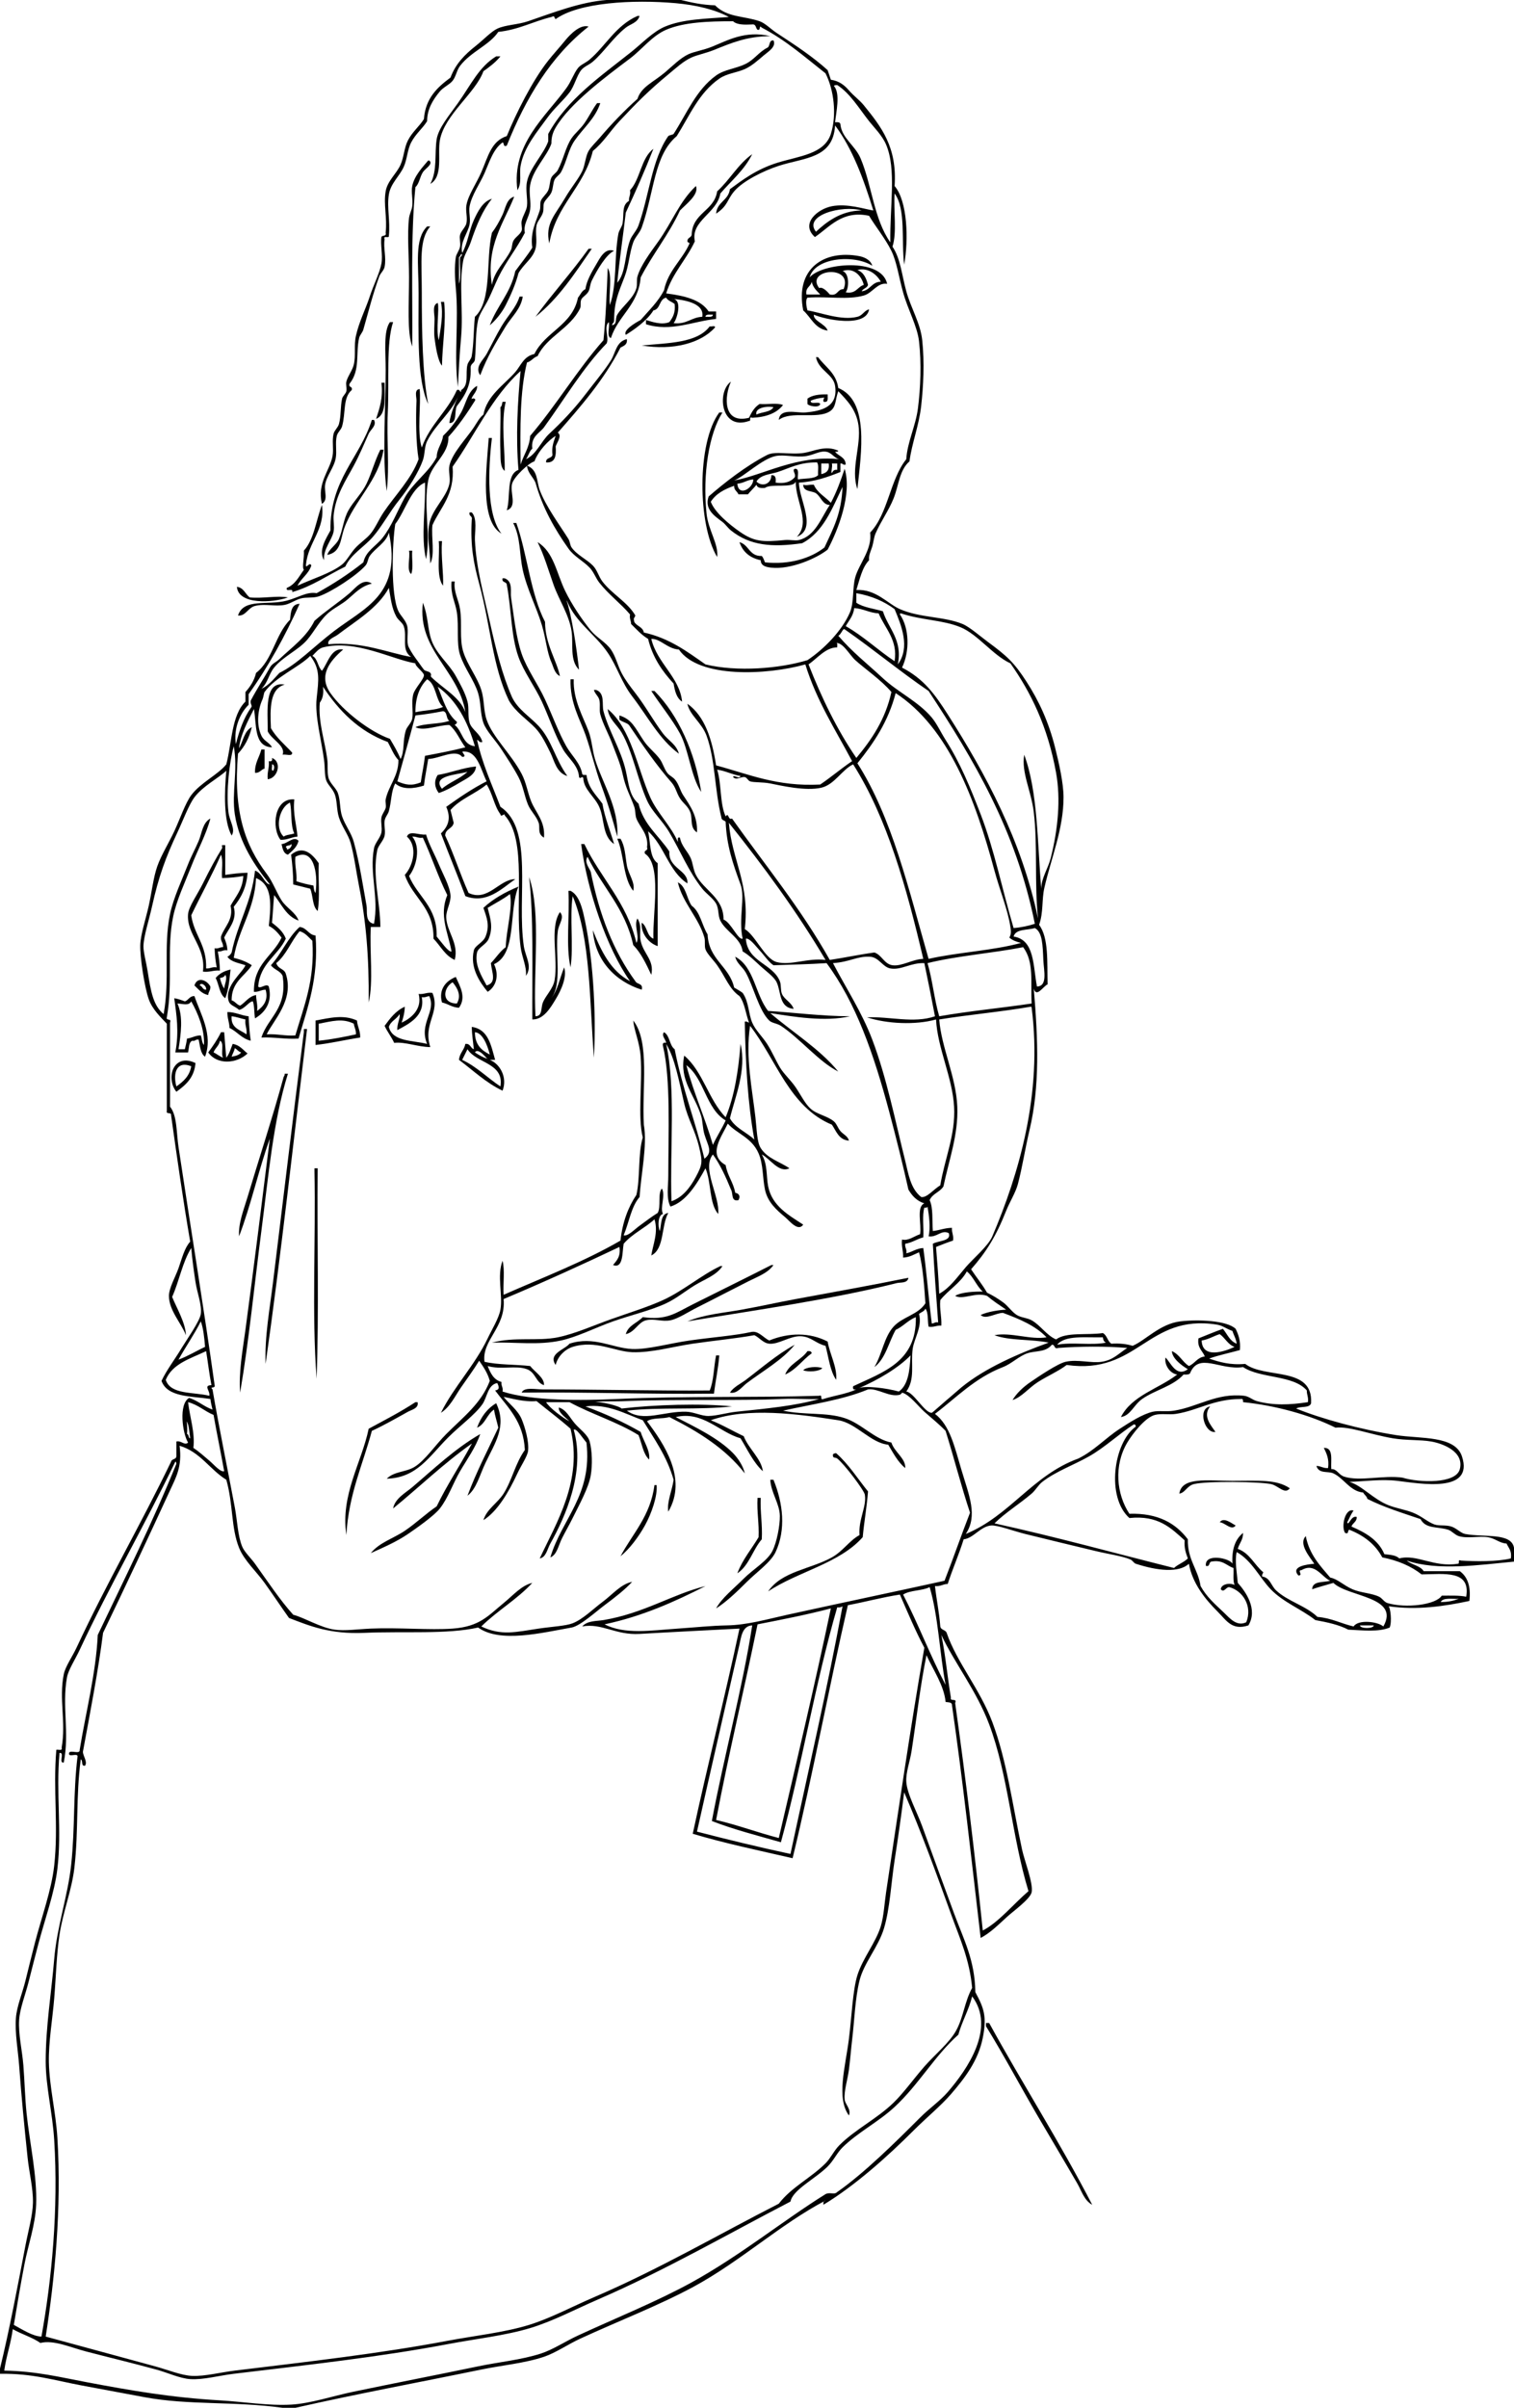 <?xml version="1.0"?>
<svg
    xmlns:rdf="http://www.w3.org/1999/02/22-rdf-syntax-ns#"
    xmlns="http://www.w3.org/2000/svg"
    xmlns:cc="http://creativecommons.org/ns#"
    xmlns:dc="http://purl.org/dc/elements/1.1/"
    xmlns:svg="http://www.w3.org/2000/svg"
    xmlns:inkscape="http://www.inkscape.org/namespaces/inkscape"
    xmlns:sodipodi="http://sodipodi.sourceforge.net/DTD/sodipodi-0.dtd"
    xmlns:ns1="http://sozi.baierouge.fr"
    xmlns:xlink="http://www.w3.org/1999/xlink"
    id="Layer_1_xA0_Image_1_"
    version="1.1"
    xml:space="preserve"
    viewBox="0 0 570 906.001"
    enable-background="new 0 0 1766.4 1324.8"
    y="0px"
    x="0px"
  >
  <g
      id="g3"
      fill-rule="evenodd"
      clip-rule="evenodd"
      transform="translate(-154.4 -276.4)"
    >
    <path
        id="path5"
        d="m394.4 282.4h0.8c-0.831 2.63-3.317 2.92-5.2 4.4-4.733 3.721-8.129 9.089-12.4 12.8-1.389 1.207-3.246 1.771-4.4 3.2-1.652 2.046-2.54 5.985-4.4 8.4-2.46 3.194-5.743 5.893-8.4 9.6-3.61 5.038-8.731 10.854-10 18-0.555 3.125 0.605 6.283-1.2 9.2-2.308-17.261 10.576-27.645 18.4-38.4 1.903-2.617 2.756-5.495 4.4-7.6 0.99-1.268 2.837-1.866 4.4-3.2 6.13-5.24 9.77-12.74 18-16.4z"
    />
    <path
        id="path7"
        d="m376 286.4c-14.131 11.069-23.616 26.784-30.8 44.8-1.565 0.632-0.828-1.039-1.6-1.2-3.494 2.478-4.913 7.282-6.8 11.6-1.675 3.832-4.784 8.139-5.6 12.4-0.399 2.083 0.418 4.611 0 6.8-0.625 3.274-3.718 6.749-2.8 10.8 2.066-3.626 2.61-8.48 4.4-12.4 1.412-3.092 3.371-7.07 6.8-8-3.468 4.301-5.737 9.708-8 16.4-0.79 2.335-2.427 4.795-2.8 6.8-1.675 8.988 0.065 19.097-0.8 28.8-0.576 6.459-0.898 12.524-1.2 18.8-1.58-11.351 0.381-24.943-0.8-37.2-0.353-3.655-0.521-8.292 0-11.6 0.206-1.31 1.375-2.609 1.6-4 0.234-1.447-0.311-3.174 0-4.4 0.379-1.497 2.092-2.931 2.4-4.4 0.465-2.222-0.386-4.561 0-6.8 0.652-3.785 3.73-8.102 5.6-12.4 2.588-5.951 3.743-11.707 9.6-13.6 3.461-8.522 9.639-20.87 15.6-28.4 2.024-2.557 4.182-4.869 6.4-7.6 1.9-2.34 5.71-6.18 8.8-5.2zm-48.8 86.8v10c0.93-2.537 0.136-6.797 0.4-10 0.318-0.044 1.212-1.322 0.4-1.2-0.19 0.47-0.43 0.91-0.8 1.2z"
    />
    <path
        id="path9"
        d="m444.4 290c-8.854 0.066-14.689 2.573-21.2 5.2-2.99 1.207-6.217 1.828-8.4 2.8-3.133 1.396-6.031 4.117-8.8 6.4-7.269 5.993-11.979 10.753-18.4 17.6-3.44 3.668-6.061 8.045-10 11.2-3.334 13.732-13.862 20.271-16.4 34.8-1.676-7.474 2.194-10.663 6-17.2 2.148-3.688 4.96-7.017 6.4-10 1.065-2.207 1.261-5.681 2.4-7.6 0.977-1.646 2.927-3.465 4.4-5.2 4.12-4.851 9.392-10.332 14-14.4 1.426-4.55 5.955-6.241 10.4-10 2.784-2.354 5.698-5.359 8.8-6.8 2.139-0.994 5.57-1.497 8.8-2.8 5.86-2.36 12.49-6.24 22-4z"
    />
    <path
        id="path11"
        d="m341.2 297.6h1.6c-1.763 2.236-4.06 3.94-6.4 5.6-2.948 8.195-14.665 16.376-16.4 26-0.927 5.144 1.36 13.577-3.6 16.4 2.75-5.029 1.538-11.416 2.4-16.8 0.678-4.23 4.716-8.967 8-13.6 5.02-7.08 7.89-13.58 14.4-17.6z"
    />
    <path
        id="path13"
        d="m380.4 315.2c-1.913 5.793-6.303 9.29-9.6 14-2.497 3.567-3.053 8.107-5.2 12-0.569 1.032-1.855 1.692-2.4 2.8-0.651 1.324-0.522 3.261-1.2 4.8-0.679 1.543-2.237 2.576-2.8 4-0.358 0.905-0.021 2.387-0.4 3.6-0.543 1.742-2.083 3.23-2.4 4.8-0.566 2.804 0.383 5.863-0.4 8.8-0.979 3.673-4.521 5.779-6.4 9.2-1.112 4.25-2.978 8.439-4.8 12-1.433 2.8-3.72 5.684-6 7.6 2.688-7.312 7.864-12.136 9.6-20.4 2.146-2.92 4.438-5.695 6.4-8.8-0.875-5.992 1.599-10.152 2.8-14 0.386-1.237 0.049-2.713 0.4-3.6 0.564-1.427 2.154-2.531 2.8-4 0.686-1.559 0.514-3.403 1.2-4.8 0.529-1.077 1.778-1.655 2.4-2.8 2.062-3.795 2.953-8.718 5.2-12 1.305-1.906 3.307-3.455 4.8-5.6 1.842-2.646 3.021-5.23 4.8-7.6h1.2z"
    />
    <path
        id="path15"
        d="m397.6 396.8c2.303 0.698 5.901 2.006 8.8 0.8 1.264-1.669 2.364-3.502 2-6.8-1.014-0.853-2.536-1.197-3.2-2.4-2.675 0.524-2.078 4.322-4.8 4.8-2.395 3.891-7.337 7.305-10.4 9.2-1.112-1.713 3.47-4.48 5.6-5.6 3.082-3.585 6.544-6.789 8.8-11.2 1.568-7.499 6.824-11.31 9.6-17.6-0.099-0.435-0.795-0.271-0.8-0.8-0.071-1.404 1.351-1.315 1.6-2.4 0.259-8.408 8.447-8.887 9.6-16.4 4.751-4.315 7.88-10.253 13.2-14-2.955 5.978-7.866 10.001-12 14.8-1.252 7.45-11.261 10.292-9.6 18-3.212 6.921-8.388 11.879-10.8 19.6 6.712 0.888 12.965 2.235 16 6.8h2.8v2.8c-8.872 0.903-17.032 4.974-26.4 2v-1.6zm10.4 1.2c4.951 0.551 6.601-2.199 10.8-2.4 0.91-5.396-7.534-6.44-11.6-6.8 4.46-0.15 2.09 7.79 0.8 9.2zm12-2.4c1.131-0.069 2.744 0.344 2.8-0.8-1.13 0.07-2.74-0.34-2.8 0.8z"
    />
    <path
        id="path17"
        d="m316 336.8c1.67 1.319-1.508 2.982-2.4 4.4-1.193 1.895-1.364 4.382-2.8 5.6-1.852 18.393-1.013 41.234-1.2 60-2.002-5.426-1.2-16.037-1.2-26 0-7.782-0.758-16.255 0-22.4 0.177-1.435 1.028-3.01 1.2-4.4 0.332-2.685-0.481-5.239 0-7.6 0.806-3.96 4.091-7.301 6-9.6h0.4z"
    />
    <path
        id="path19"
        d="m315.6 428.4c-4.319-9.048-3.6-26.619-3.6-41.6 0-11.208-1.638-20.352 3.2-25.2h1.2c-4.325 4.892-3.2 13.37-3.2 24.8 0 14.86 0.28 31.2 2.4 42z"
    />
    <path
        id="path21"
        d="m377.2 370c-6.37 9.23-12.474 18.726-21.2 25.6 6.416-8.785 13.656-16.744 20-25.6h1.2z"
    />
    <path
        id="path23"
        d="m350 388h1.2c-0.642 4.624-4.256 7.688-6.4 11.2-3.587 5.878-7.034 11.501-9.6 18.4-2.237-3.099 1.178-5.776 2.4-8 1.729-3.147 3.526-6.914 5.6-10.4 2.53-4.25 5.45-6.96 6.8-11.2z"
    />
    <path
        id="path25"
        d="m320.4 390h1.2c0.845 7.528-0.678 16.11-0.8 24-1.625-1.791-2.44-7.661-2.8-10.4-0.28-2.137-0.013-4.883 0-7.2 0.011-1.999-0.993-5.317 1.2-6 0.708 1.967-0.788 10.173 0.4 14 0.66-4.28 1.81-9.71 0.8-14.4z"
    />
    <path
        id="path27"
        d="m300 461.2c-1.752-12.044-0.4-31.184-0.4-45.6 0-7.127-0.882-14.479 1.6-18h1.2c-2.661 7.838-1.429 21.998-2 34-0.49 10.25 0.7 20.34-0.4 29.6z"
    />
    <path
        id="path29"
        d="m423.6 399.6c-5.271 5.93-15.773 8.76-27.6 6.8 10.038-0.984 20.856-0.866 25.6-7.2 0.58 0.22 2.07-0.47 2 0.4z"
    />
    <path
        id="path31"
        d="m461.6 410.8h0.8c2.702 3.698 6.838 5.962 7.6 11.6 11.653 4.813 8.711 23.981 7.2 38-2.658-7.418 1.509-16.238 0.4-24-0.839-5.874-4.287-9.337-7.6-12.8-1.223 3.257-0.693 6.003-3.2 7.6-4.846 3.086-14.57-0.367-19.2 3.2 0.453-4.649 6.69-2.514 10-2.8 6.408-0.554 12.363-2.217 11.2-10-0.67-4.49-6.18-5.75-7.2-10.8z"
    />
    <path
        id="path33"
        d="m298 420.4h1.2c-0.076 5.524 0.83 12.03-3.2 13.6 1.28-3.92 2.67-7.73 2-13.6z"
    />
    <path
        id="path35"
        d="m466 424.8c-0.069 1.132 0.344 2.744-0.8 2.8-1.396 0.358-0.683-1.305-0.4-1.6-1.983 0.15-3.744 0.522-5.2 1.2-0.047 1.647 3.128 0.071 3.6 1.2-0.269 1.619-4.371 0.819-4.8 0v-2c1.75-1.32 4.45-1.68 7.6-1.6z"
    />
    <path
        id="path37"
        d="m343.6 427.6h1.2c-1.86 7.417-0.178 19.027-0.4 26-1.833-1.452-1.481-4.99-1.6-7.6-0.231-5.097 0.175-11.346 0-16.4 0.6-0.34 0.58-1.29 0.8-2z"
    />
    <path
        id="path39"
        d="m426.4 431.6c-5.018 7.888-7.541 22.959-6 38 0.648 6.329 4.599 11.543 4 16.4-7.402-12.294-7.636-43.07 0.8-54.4h1.2z"
    />
    <path
        id="path41"
        d="m295.2 434.4c1.129 2.126-1.284 3.605-2 5.2-1.723 3.838-3.355 7.792-5.6 12-2.893 5.421-6.9 11.173-7.6 18.8-0.171 1.866 0.361 4.052 0 6-0.59 3.181-3.998 6.626-3.6 10.8-2.331-3.712 1.017-8.546 2.4-11.2-0.188-19.255 11.029-27.104 15.6-41.6h0.8z"
    />
    <path
        id="path43"
        d="m338.4 441.2h1.2c-1.417 11.677-2.105 28.849 3.6 36-8.32-4.81-5.59-24.73-4.8-36z"
    />
    <path
        id="path45"
        d="m297.6 445.6h1.2c-1.842 11.647-11.165 19.323-14.8 29.6-1.484 4.195-1.207 9.066-6.4 10 0.763-2.346 3.485-3.816 4.4-6 1.544-3.688 1.702-7.445 3.6-10.8 1.968-3.48 5.062-6.377 6.8-10 2-4.17 3.05-8.54 5.2-12.8z"
    />
    <path
        id="path47"
        d="m331.2 469.2h0.8c2.218 2.261 1.071 7.47 1.2 10.4 0.461 10.484 3.401 20.949 5.6 30.8 2.229 9.988 4.657 19.921 8.4 28.4 2.26 4.629 6.537 7.103 10 10.8 4.942 5.277 6.221 12.457 10.8 18.8-4.159-1.191-4.916-5.839-6.4-8.8-1.52-3.033-3.212-6.677-5.6-9.2-3.116-3.292-7.444-5.976-10-10.4-6.266-13.096-6.877-28.146-11.2-44-2.075-7.611-3.348-14.112-2.8-24 0.4-1.6-1.2-1.2-0.8-2.8z"
    />
    <path
        id="path49"
        d="m347.6 473.2h1.2c4.153 11.848 5.329 26.672 10.8 37.2 0.027 8.374 4.414 14.518 5.6 20.4-2.011-0.954-2.399-3.404-3.2-5.2-1.733-3.885-1.972-8.506-3.6-14-1.972-6.654-5.628-13.53-7.2-20.8-1.29-5.97-0.77-12.23-3.6-17.6z"
    />
    <path
        id="path51"
        d="m319.6 480h1.2c-0.433 5.901 0.669 12.396 0.4 16.8-2.65-3.48-1.18-11.08-1.6-16.8z"
    />
    <path
        id="path53"
        d="m308.4 483.6h1.2c-0.263 2.804 0.528 6.662-0.4 8.8-1.81-1.39-0.31-6.09-0.8-8.8z"
    />
    <path
        id="path55"
        d="m343.6 494h0.8c3.237 1.222 2.07 5.071 2.4 7.2 1.083 6.997 1.838 14.896 4 21.2 1.969 5.742 6.154 11.442 8.8 17.2 2.81 6.115 5.097 12.438 8 17.6 1.957 3.48 5.267 6.246 6 10.4 0.124 0.542 1.001 0.332 1.6 0.4 0.642 4.958 3.66 7.54 6 10.8 0.895 5.374 3.335 11.33 4.4 15.2-4.535-3.026-3.521-9.353-5.6-14-1.755-3.921-5.797-6.476-6-10.8-0.393-1.121-1.067 0.581-1.6-0.4-0.219-4.397-4.062-7.034-6-10.4-3.013-5.234-5.178-11.858-8-18-2.571-5.595-6.763-11.103-8.8-16.8-2.844-7.953-2.59-17.636-4.4-27.2-0.1-1.24-1.99-0.68-1.6-2.4z"
    />
    <path
        id="path57"
        d="m324.4 495.2h1.2c-0.504 3.848 1.438 6.771 2 10.4 0.855 5.525-0.298 11.176 1.2 16 1.576 5.074 5.233 9.508 6.8 14.4 1.172 3.659 0.789 7.65 2 11.2 2.232 6.546 9.196 12.818 13.2 20.4 1.75 3.312 2.259 7.124 3.6 10.4 1.764 4.309 5.333 7.475 4.8 13.6-2.614-1.534-1.365-3.738-2-5.6-0.862-2.527-2.974-4.349-4-6.8-1.394-3.329-1.808-7.007-3.6-10.4-1.831-3.466-4.202-7.029-6.4-10.4-2.331-3.575-5.699-6.878-6.8-10-1.239-3.514-0.86-7.516-2-11.2-1.524-4.924-5.118-9.282-6.8-14.4-1.429-4.348-0.354-10.351-1.2-16-0.58-3.86-2.42-6.52-2-11.6z"
    />
    <path
        id="path59"
        d="m243.6 497.2c2.594 0.34 3.126 2.74 4.8 4 5.012 0.477 10.428-0.768 14.4 0-5.59 2.02-18.7 2.87-19.2-4z"
    />
    <path
        id="path61"
        d="m369.2 532h1.2c-0.298 7.68 3.562 14.108 5.6 19.6 1.234 3.324 1.38 6.972 2.4 10.4 2.619 8.803 9.071 18.263 8.4 29.2-1.77-6.54-3.654-12.913-6-19.2-2.353-6.306-3.765-12.883-6-19.2-1.93-5.46-5.89-11.94-5.6-20.8z"
    />
    <path
        id="path63"
        d="m261.6 534c-5.632 1.568-5.545 8.854-5.2 16.4 2.081 3.653 5.252 6.214 8 9.2 0.155 1.622-2.493 0.44-3.6 0.8 1.253-3.384-4.104-5.648-5.6-8.8 0.05-7.68-1.46-19.06 6.4-17.6z"
    />
    <path
        id="path65"
        d="m378 536h0.8c3.466 1.171 2.133 5.465 2.8 8 1.922 7.309 6.59 14.499 8.4 22.4 1.09 4.762 1.275 9.42 4.8 12.4 1.894 7.973 7.688 12.046 11.6 18-0.437 6.438 7.193 6.938 6.8 12-7-4.466-8.717-14.216-14.8-19.6 0.942 4.258 0.492 9.908 3.6 12v31.2c-3.524-1.146-6.433-5.031-6-8.8 2.146 1.32 1.866 5.067 4.4 6-0.333-9.616 3.26-27.824-3.2-32-0.517-1.583 1.317-0.817 0.8-2.4 0.654-4.853-2.747-7.554-4-10.8-0.505-1.308-0.325-3.051-0.8-4.4-1.494-4.236-3.201-6.802-4.4-12.4-0.836-3.905-2.59-7.853-4-11.6-1.323-3.518-3.425-7.235-4.4-10.8-0.461-1.688 0.111-3.85-0.4-5.6-0.38-1.31-1.68-2.22-2-3.6z"
    />
    <path
        id="path67"
        d="m399.6 536.4h1.2c9.109 9.158 15.324 23.343 17.6 38-3.866-5.671-4.7-15.905-8-22-2.77-5.11-7.31-10.68-10.8-16z"
    />
    <path
        id="path69"
        d="m387.6 545.6c4.818 1.562 5.749 4.467 9.2 9.6 1.697 2.523 4.307 4.463 6 6.8 1.154 1.593 1.632 3.671 2.8 5.2 0.834 1.092 1.955 1.461 2.8 2.4 1.601 1.78 2.009 4.187 3.2 6 2.644 4.025 5.497 7.907 5.2 14-2.668-1.689-1.673-4.801-2.4-7.2-0.78-2.573-2.693-3.576-4-5.6-1.37-2.122-1.571-4.159-3.2-6-5.389-6.09-11.371-14.681-16-21.6-0.937-0.93-2.592-1.141-3.6-2v-1.6z"
    />
    <path
        id="path71"
        d="m265.2 577.2c-0.568 5.635 0.829 9.305 1.2 14-2.371 0.162-3.772 1.294-6.4 1.2-3.43-4.45-2.42-15.84 5.2-15.2zm-4 14c0.983-0.75 2.74-0.726 4-1.2-1.477-2.923-0.832-7.968-1.6-11.6-3.91 1.64-5.91 9.52-2.4 12.8z"
    />
    <path
        id="path73"
        d="m314.8 590.4c1.179 3.94 3.216 7.385 4.8 11.2 1.445 3.479 4.085 8.093 4.4 11.6 0.25 2.799-1.701 5.71-1.6 8.4 0.203 5.429 4.836 9.815 3.2 16-3.698-1.636-5.356-5.312-8-8 0.206-11.807-7.887-15.314-10.8-24 3.263-3.55 4.9-10.812 0.8-14.4 0.91-2.55 4.76-0.4 7.2-0.8zm-6.4 15.6c3.185 7.882 10.652 11.481 10.4 22.8 1.521 1.729 4.511 6.088 5.6 5.6-1.359-7.269-4.752-13.552-1.6-21.2-3.442-6.824-5.939-14.594-9.2-21.6-1.78 0.313-2.401-0.533-4-0.4 3.33 3.96 1.59 11.39-1.2 14.8z"
    />
    <path
        id="path75"
        d="m266.8 592.8c-0.618 2.448-2.374 3.759-4 5.2-1.69-0.443-2.008-2.258-2.4-4 2.22-0.08 4.61-3.24 6.4-1.2zm-4.8 2.4c0.312 0.088 0.465 0.335 0.4 0.8 1.124 0.159 2.255-1.703 1.6-2-0.26 0.81-1.87 0.26-2 1.2z"
    />
    <path
        id="path77"
        d="m386.8 592h1.2c1.74 2.837 1.756 6.257 2.4 10 0.592 3.442 3.275 6.529 2.4 9.6-3.86-4.68-3.4-13.67-6-19.6z"
    />
    <path
        id="path79"
        d="m238 594.4h1.2v11.2c2.696-0.371 5.376-0.758 8.4-0.8-0.379 5.622-2.5 9.5-5.2 12.8 1.417 5.09-2.026 8.225-3.6 11.6 0.569 1.431 1.143 2.857 1.2 4.8-1.647-0.314-2.053 0.614-3.6 0.4 0.446 2.221 0.719 4.614 0.8 7.2-2.461-0.194-3.822 0.711-6.4 0.4 1.195-9.305-6.214-13.883-5.6-21.6 0.227-2.85 3.529-7.412 5.6-11.6 2.674-5.407 5.013-9.661 7.2-13.2 0.18-0.29-0.14-0.89 0-1.2zm-11.6 26.4c1.051 7.482 5.914 11.153 5.6 20 1.599 0.133 2.22-0.713 4-0.4-0.446-2.221-0.719-4.614-0.8-7.2 1.508 0.308 1.912-0.488 3.2-0.4 0.098-1.698-1.046-2.154-0.8-4 1.35-3.874 4.807-6.314 3.6-11.6 1.901-3.432 4.558-6.109 4.8-11.2-2.464 0.469-5.14 0.727-8 0.8-0.263-2.804 0.528-6.662-0.4-8.8-3.47 7.87-7.51 15.16-11.2 22.8z"
    />
    <path
        id="path81"
        d="m274 619.2c-2.02-1.713-1.705-5.762-2.8-8.4-2.14-0.526-4.26-1.073-6.4-1.6 0.002-4.001-0.35-7.65-0.8-11.2 4.483-3.681 7.963-0.305 10.4 3.2-0.26 5.87 0.53 12.8-0.4 18zm-8.4-20.4c-0.294 3.494 0.652 5.748 0.4 9.2 1.999 0.668 4.127 1.206 6.4 1.6 0.156 1.044 0.206 2.194 0.8 2.8 1.07-7.9-0.91-17.24-7.6-13.6z"
    />
    <path
        id="path83"
        d="m361.6 652.4c2.733-3 3.511-7.956 5.2-12 1.15 3.678-1.173 8.66-3.2 12-1.877 3.093-4.501 7.687-8.8 7.6-0.09-17.91 0.569-38.702-1.2-53.6 4.622 13.644 1.474 35.059 2.4 52.4 2.727-0.073 1.941-3.071 2.8-5.2 1.087-2.694 3.83-5.12 4.4-8.4 1.42-8.17-1.994-19.685 2-25.6 1.928 2.03-0.449 4.38-0.8 7.2-1.07 8.6 1.87 20.49-2.8 25.6z"
    />
    <path
        id="path85"
        d="m441.2 710.8c2.247 3.738 1.633 8.139 2.4 12 1.483 7.467 7.847 10.876 13.2 14.4-1.917 2.813-5.195-1.461-6.8-2.801-3.237-2.7-6.613-5.652-7.6-10.399-0.951-4.571-0.613-9.486-2.4-13.601-2.619-6.029-8.05-7.283-11.6-11.199-2.458 5.156-7.657 11.748-0.8 15.6 0.652 4.015 2.895 6.438 3.6 10.4 1.407 0.272 2.08 1.277 1.2 2.8-2.895 0.629-1.901-2.632-2.8-4-1.933-4.734-4.012-9.321-6.8-13.2-4.325 5.313 2.688 15.72 2 22.4-3.447-3.887-2.578-12.09-4.8-17.2-3.147 5.787-7.336 12.662-13.2 14.399-1.633-3.179-0.8-7.552-0.8-11.6 0-15.62 0.969-36.421-2-48.8-0.239-1.039 0.161-1.439 1.2-1.2-0.132-1.221-1.957-2.816-0.8-4 2.226 1.241 1.979 4.954 4 6.4 2.841 14.625 7.806 27.127 11.2 41.199 3.321-2.551 1.314-4.813 0-9.199-0.646-2.155-0.656-4.983-1.2-6.801-2.395-7.988-8.327-13.377-6.4-22.8 7.038 5.896 9.172 16.694 15.6 23.2 3.265-7.802 4.808-17.325 5.6-27.6 2.344 9.874-2.076 19.975-4 28 2.034 3.699 6.26 5.206 9.2 8-2.487-13.513-3.313-28.688-3.6-44.4 0.836-0.169 1.06 0.274 1.6 0.4-1.237-3.295-1.625-7.442-3.6-10-3.813-2.596-5.286-7.23-8.4-11.6-1.495-2.098-3.8-4.28-4.4-6-0.461-1.323-0.014-3.041-0.4-4.4-2.134-7.51-8.269-13.136-10-20.8 3.135 1.532 3.279 6.054 5.2 8.8 3.263 2.338 3.842 7.358 6 10.8 0.426 9.574 8.13 11.87 10 20 1.075 0.658 2.212 1.254 3.2 2 2.378 3.473 2.116 7.672 3.6 11.2 1.175 2.794 3.814 5.224 5.6 8 1.821 2.831 3.123 5.948 4.8 8.8 1.454 2.472 4.136 4.832 6 7.6 2.025 3.008 3.512 6.142 5.6 8 2.481 2.209 6.309 2.659 8.8 4.8 1.015 0.873 1.428 2.458 2.4 3.601 1.09 1.281 2.788 1.848 3.2 3.6-3.83-0.304-4.722-3.545-6.4-6-16.016-6.65-20.888-24.444-30.8-37.2-1.837 11.439 0.841 24.193 2 34.4 0.55 4.848 0.568 9.329 2 11.6 2.514 3.986 7.263 5.119 10.8 7.601-3.98 1.94-7.27-3.64-10.4-5.2zm-34 17.6c4.02-1.377 6.907-4.9 9.2-9.199 2.512-4.708 2.527-5.646 1.2-11.2-1.521-6.363-4.208-10.483-5.6-16.4-2.066-8.777-3.441-16.837-6.8-22.399 3.68 16.72 1.35 39.45 2 59.2zm15.6-21.2c1.462-3.205 3.338-5.996 4.8-9.2-7.469-4.398-8-15.733-14.8-20.8 2.76 10.57 7.01 19.66 10 30z"
    />
    <path
        id="path87"
        d="m349.6 610c-3.799 9.001-0.403 25.197-9.2 29.2 2.026 4.231 0.782 8.43-2.4 10.4-3.115-3.74-6.711-9.224-5.2-15.6 0.438-1.85 3.476-2.902 4.4-5.2 1.696-4.219 0.459-7.097-0.8-10.8 3.66-3.4 8.21-5.93 13.2-8zm-11.6 8c1.105 4.341 2.103 7.366 0.4 11.6-0.879 2.186-3.972 3.3-4.4 5.2-1.019 4.526 1.683 8.865 3.6 12.4 3.887-1.056 2.023-4.708 1.6-8.4 1.913-1.954 3.371-4.363 5.6-6 0.217-6.465 2.713-14.865 1.6-20-2.56 1.97-5.59 3.48-8.4 5.2z"
    />
    <path
        id="path89"
        d="m368.4 611.6h0.8c2.782 1.37 4.056 5.304 4.8 8.4 3.516 14.623 4.994 37.054 4 54.399-1.661-21.471-1.254-44.842-8-60.799-1.199 8.001 0.399 18.799-0.8 26.8-1.86-8.01-0.27-19.46-0.8-28.8z"
    />
    <path
        id="path91"
        d="m273.2 628.4c1.208 16.275-3.012 27.121-6.4 38.8-5.105 0.305-8.978-0.622-14-0.4 2.588-7.812 9.908-10.892 8-23.2-0.857-1.943-3.263-2.337-4.4-4 4.024-4.376 6.365-10.435 10.8-14.4 2.8 0.27 3.22 2.92 6 3.2zm-6-1.6c-3.209 3.725-4.964 8.903-8.8 12 0.807 2.398 2.934 1.965 3.6 4 3.238 9.891-4.691 17.512-7.2 22.8 3.989-0.255 6.775 0.691 10.8 0.4 3.155-10.844 7.386-20.614 6.4-35.6-1.46-1.34-2.6-3-4.8-3.6z"
    />
    <path
        id="path93"
        d="m431.2 636.4c7.188 3.746 7.534 14.333 12.4 20.4 8.835 0.507 20.139 1.987 30.8 2-9.401 2.19-21.468 0.143-30-1.2 8.524 7.342 18.421 13.312 25.6 22-7.341-3.68-14.334-12.401-21.6-17.2-1.406-0.929-3.375-1.007-4.4-2-3.869-3.746-5.958-12.874-8.8-18-1.26-2.28-3.33-3.31-4-6z"
    />
    <path
        id="path95"
        d="m241.2 641.2c-0.423 3.844-0.721 7.812-2 10.8-2.207-1.527-2.311-5.156-3.6-7.6 1.3-1.63 3.21-2.66 5.6-3.2zm-4 3.2c0.361 1.505 0.86 2.874 1.6 4 0.08-1.536 1.379-3.934 0.4-5.2-0.28 0.79-1.07 1.07-2 1.2z"
    />
    <path
        id="path97"
        d="m327.2 655.6c-2.654-0.146-4.108-1.492-6.4-2-1.394-5.068 1.672-8.22 5.2-9.6 1.64 3.68 4.03 7.62 1.2 11.6zm-0.8-1.6c1.75-2.933 0.312-5.734-1.6-8-3.6 2.11-4.27 7.95 1.6 8z"
    />
    <path
        id="path99"
        d="m233.6 647.6c0.107 1.44-0.739 1.928-0.8 3.2-2.478-0.456-3.668-2.198-5.2-3.6 1.1-3.51 4.75-2.01 6 0.4zm-4-0.4c1.084 0.249 0.995 1.671 2.4 1.6 0.26-1.56-2.1-3.03-2.4-1.6z"
    />
    <path
        id="path101"
        d="m317.2 650c3.119 7.435-3.689 11.454-0.8 20.399-4.865-0.083-9.467-2.06-13.6-1.6-1.036-2.297-2.563-4.103-3.6-6.4 2.086-2.847 4.188-5.68 7.6-7.2-0.071 2.329-0.586 4.214-1.2 6 2.953-1.328 7.999-4.738 6.4-10.8 2.1 0.23 3.03-0.7 5.2-0.4zm-16.4 12.8c1.332 5.602 8.866 5.001 14.4 6.4-3.188-7.74 3.559-12.154 0.8-18-0.939 0.128-1.501 0.632-2.8 0.4 1.304 6.961-4.645 9.979-9.2 12.4-0.244-2.255 1.293-4.825 0.8-6-1.04 1.9-3.29 2.57-4 4.8z"
    />
    <path
        id="path103"
        d="m231.6 674c-1.781-1.152-1.846-4.021-2.4-6.4-1.223-0.29-1.176 0.69-2.4 0.4-1.42 0.58-1.189 2.811-1.6 4.399h-4.8c1.515-7.785 0.417-14.285-0.4-20.399 1.485 0.248 2.748 0.719 4 1.2 1.403-0.463 1.711-2.022 3.6-2 2.2 6.62 7.13 14.53 4 22.8zm-10.4-20c2.216 4.854 1.337 11.401 0.4 17.2h2.4c0.282-1.318 0.643-2.558 0.8-4 1.903-0.23 3.064-1.202 5.2-1.2 0.437 1.163 0.375 2.825 1.2 3.6 0.282-5.862-2.309-12.007-4.8-16.4-1 1.75-3.01 0.91-5.2 0.8z"
    />
    <path
        id="path105"
        d="m240 657.2c3.166 0.034 5.094 1.306 8 1.6 0.148 3.185 0.365 6.302 0.8 9.2-3.465-0.802-5.078-3.455-8-4.8-0.05-2.22-0.85-3.68-0.8-6zm7.2 8.4c0.278-2.277-0.678-3.322-0.4-5.6-1.786-0.348-3.275-0.991-5.2-1.2-0.37 4.5 3.21 5.06 5.6 6.8z"
    />
    <path
        id="path107"
        d="m288.8 660.4c0.162 2.371 1.294 3.772 1.2 6.4-5.68 0.854-10.919 2.147-16.8 2.8v-9.2c5.53-1.02 10.57-2.31 15.6 0zm-14.4 1.2v6.4c4.977-0.49 9.492-1.441 14-2.4 0.09-1.689-0.617-2.583-0.8-4-4.31-2.19-8.31-0.91-13.2 0z"
    />
    <path
        id="path109"
        d="m332 662.8c6.225 0.842 7.26 6.873 8.8 12.4h-2c3.9 1.539 6.725 6.682 4.8 11.6-6.326-3.008-11.041-7.626-16.4-11.6 0.23-2.57 1.952-3.648 2.4-6 1.947-0.214 1.872 1.595 3.2 2-0.28-2.79-0.72-5.41-0.8-8.4zm6.8 10.4c-0.876-3.527-2.713-8.217-5.6-8.4-0.02 4.68 2.48 6.85 5.6 8.4zm-10.4 2c5.529 2.604 9.503 6.764 14.4 10 1.514-8.838-9.095-8.682-12.4-14-0.66 1.34-1.34 2.66-2 4zm9.6-0.4c0.172 0.741-3.435-4.572-4.8-2.4 1.46 0.94 2.92 1.88 4.8 2.4z"
    />
    <path
        id="path111"
        d="m268.8 663.6h1.2c-5.093 42.107-9.764 84.637-15.6 126-0.418-10.09 1.541-20.539 2.8-30.8 3.748-30.543 7.613-62.974 11.6-94v-1.2z"
    />
    <path
        id="path113"
        d="m237.6 664.8h1.2c0.291 3.176 0.455 6.479 0.8 9.6 1.142-1.391 1.671-3.396 2.4-5.199 2.666 0.4 3.87 2.263 5.6 3.6-4.122 3.908-11.534 4.36-14.8-0.4 1.75-2.39 3.45-4.81 4.8-7.6zm-2.8 7.6c1.287 0.58 2.242 1.492 3.6 2-1.025-1.508 0.586-5.652-1.2-6.399-0.32 1.94-1.82 2.72-2.4 4.4zm6.8 1.6c1.492-0.241 2.88-0.587 3.6-1.601-1.071-0.262-1.521-1.146-2.4-1.6-0.24 1.22-0.85 2.08-1.2 3.2z"
    />
    <path
        id="path115"
        d="m228 676.4c-0.462 5.538-3.713 8.288-7.2 10.801-4.19-5.23-1.03-14.75 7.2-10.8zm-7.2 8.8c2.585-1.814 4.959-3.842 5.6-7.601-5.47-2.19-6.97 2.49-5.6 7.6z"
    />
    <path
        id="path117"
        d="m261.6 680.4h1.2c-5.597 17.955-7.331 38.725-10 59.2-2.681 20.569-4.662 41.337-8 60.8-0.578-7.667 0.938-15.716 2-23.6 3.14-23.325 6.226-48.185 9.2-72-4.268 11.866-7.127 25.14-11.6 36.8-0.328-4.895 1.746-9.939 3.2-14.8 4.29-14.339 9.485-30.146 13.6-45.2 0.21-0.32 0.42-0.65 0.4-1.2z"
    />
    <path
        id="path119"
        d="m272.8 716h1.2c-0.267 26.267 0.533 53.6-0.4 79.2-1.854-24.331-0.277-52.127-0.8-78v-1.2z"
    />
    <path
        id="path121"
        d="m444.8 752.4h0.8c-2.084 3.017-6.052 4.418-9.2 6-6.629 3.333-12.471 6.416-19.6 10-3.163 1.591-7.136 4.232-10 4.801-3.191 0.633-6.148-0.76-9.2 0-3 0.746-4.194 4.501-7.6 5.199 0.924-3.342 4.327-4.206 6.4-6.399 8.992 1.321 12.538-1.651 18.8-4.8 9.45-4.75 21.28-10.54 29.6-14.8z"
    />
    <path
        id="path123"
        d="m426.4 752.8c-2.276 3.493-6.743 4.962-10.4 7.2-3.591 2.197-6.959 4.996-10.8 6.8-5.74 2.695-13.098 4.366-20 6.8-6.52 2.3-13.375 5.842-19.6 7.2-8.547 1.865-17.094 0.541-26 0.8 8.672-2.289 17.035-0.441 24.8-2 6.331-1.27 13.662-4.549 20-6.8 6.841-2.429 13.932-4.607 19.6-7.2 7.628-3.488 14.417-9.417 21.6-12.8h0.8z"
    />
    <path
        id="path125"
        d="m496.4 757.2c-0.319 2.168-2.985 1.646-4.4 2-24.678 6.177-53.438 10.2-78.8 14.399 6.398-2.632 13.443-3.148 20.4-4.399 6.737-1.212 13.573-2.734 20.4-4 14.34-2.66 28.14-5.1 42.4-8z"
    />
    <path
        id="path127"
        d="m466 781.2c0.794 4.808 3.666 9.664 3.2 14.399-2.293-3.306-2.812-8.388-4-12.8-3.638-0.836-5.36-3.396-9.2-3.6-4.165-0.222-8.425 3.155-12 2.8-2.325-0.231-3.666-2.298-5.6-3.2-7.097 1.271-15.043 2.014-23.2 3.2-7.4 1.076-15.497 3.462-22.8 3.2-6.593-0.237-13.788-4.704-22.4-2-2.7 0.848-5.562 3.351-6.4 6.8-3.001-4.252 3.51-5.786 5.2-8 9.159-3.005 16.155 1.679 23.6 2 5.83 0.251 14.056-2.129 21.6-3.2 8.611-1.223 17.023-1.824 23.2-3.2 2.706-0.603 4.531 2.114 6.8 3.2 7.36-3 15.24-3.1 22 0.4z"
    />
    <path
        id="path129"
        d="m453.6 782.4c-4.614 5.697-11.792 9.727-18 14.4-1.883 1.417-3.73 4.219-6.4 3.6 1.399-2.121 4.055-3.331 6-4.8 5.78-4.36 11.64-9.5 18.4-13.2z"
    />
    <path
        id="path131"
        d="m460 785.6c-3.483 2.518-5.833 6.168-10 8 1.599-4.134 6.049-5.418 8.4-8.8 0.91-0.11 1.5 0.1 1.6 0.8z"
    />
    <path
        id="path133"
        d="m424 786.4h1.2c-0.404 5.062-1.418 9.516-2 14.4-24.285 0.271-49.452-0.663-72.4-0.4 0.895-2.169 5.137-1.199 8-1.199 20.25 0 42.297 0.545 62.8 0.399 1.56-3.65 1.51-8.89 2.4-13.2z"
    />
    <path
        id="path135"
        d="m464 791.2c-1.123 1.285-5.382 1.54-7.2 0.8 1.12-1.28 5.38-1.54 7.2-0.8z"
    />
    <path
        id="path137"
        d="m311.6 804c0.608 2.271-2.298 2.88-3.6 3.6-4.204 2.324-8.929 5.054-13.6 7.2-3.43 12.836-8.732 23.802-9.6 39.2-2.278-15.123 5.765-27.238 8.4-40 5.978-3.223 12.049-6.352 17.6-10h0.8z"
    />
    <path
        id="path139"
        d="m341.2 804.4c4.149 8.62-0.448 14.905-4 22.4-2.282 4.815-3.451 9.867-6.8 12.4 3.372-9.028 7.643-17.157 11.6-25.601-0.493-2.307-1.244-4.356-1.6-6.8-2.688 1.712-3.291 5.509-6.4 6.8 1.45-4.02 3.77-7.16 7.2-9.2z"
    />
    <path
        id="path141"
        d="m610 805.6c-2.941 3.633 0.312 7.106 2 9.601-4.09 0.66-6.85-8.79-2-9.6z"
    />
    <path
        id="path143"
        d="m332 819.6c-10.561 7.439-19.694 16.307-29.6 24.4 0.693-3.762 4.609-5.806 7.2-8 7.92-6.708 16.011-14.477 25.6-20-1.744 5.098-4.879 9.347-7.6 14-2.631 4.499-4.505 10.079-7.6 14-2.212 2.802-8.753 7.383-12 9.6-4.22 2.882-9.322 5.114-14 7.2 3.256-4.026 8.603-5.559 12.8-8.4 4.298-2.91 7.845-6.373 12-9.199 3.862-8.005 8.631-15.103 12.8-22.801 0.08-0.32 0.4-0.4 0.4-0.8z"
    />
    <path
        id="path145"
        d="m443.6 875.2c5.14-7.598 15.961-8.325 24-12.801 4.143-2.306 6.529-6.271 10.4-8.399-0.453-5.959 2.739-10.641 2-15.2-0.265-1.633-7.724-11.521-10.4-13.6-0.826-0.642-1.771 0.179-1.6-1.601 0.322-0.211 0.649-0.417 1.2-0.399 4.684 4.116 8.058 9.542 12 14.399-0.46 5.939-1.464 11.336-2 17.2-8.75 9.91-24.39 12.94-35.6 20.4z"
    />
    <path
        id="path147"
        d="m444.4 833.2h1.2c3.657 8.892 4.73 18.777 0.8 27.199-1.801 3.859-7.195 7.596-10.8 11.2-4.015 4.015-7.965 7.731-11.6 10 2.201-3.979 6.432-7.231 10.4-11.2 3.55-3.55 8.919-6.663 10.8-10.399 1.677-3.33 2.855-9.621 2.8-13.2-0.07-4.65-3.34-8.7-3.6-13.6z"
    />
    <path
        id="path149"
        d="m640 836.4c-1.899 2.535-4.355-1.065-7.2-1.6-4.92-0.924-23.758-1.161-28.8 0-2.761 0.636-3.431 3.359-5.6 3.6 0.971-6.381 10.415-4.8 20-4.8 9.95 0 16.54-0.64 21.6 2.8z"
    />
    <path
        id="path151"
        d="m400.8 835.2h0.8c0.401 4.113-1.925 10.747-4.4 15.199-2.417 4.348-5.827 8.887-9.2 11.601 4.59-8.61 11.27-15.13 12.8-26.8z"
    />
    <path
        id="path153"
        d="m439.6 840h1.2c-0.228 5.562 0.703 9.964 0.4 15.6-3.403 3.931-4.773 9.894-9.2 12.8 1.96-5.239 5.326-9.073 8-13.6 0.23-5.29-0.7-9.43-0.4-14.8z"
    />
    <path
        id="path155"
        d="m619.6 850.4c-1.511 2.173-4.082-1.15-6-1.199 1.49-2.16 4.68 0.55 6 1.2z"
    />
    <path
        id="path157"
        d="m525.6 1037.6h1.2c12.67 23.063 26.622 44.845 38.8 68.4-3.02-1.602-4.066-5.351-5.6-8-4.752-8.208-9.797-16.645-14.8-25.2-6.598-11.284-12.798-22.978-19.6-34v-1.2z"
    />
    <path
        id="path159"
        d="m382.8 276.4h28c3.964 0.969 8.004 1.863 12.8 2 4.605 4.648 10.883 3.932 16.8 6 2.109 0.737 4.185 2.947 6.4 4.4 7.073 4.639 13.583 8.911 19.2 14 0.383 1.217 0.808 2.393 1.2 3.6 3.218 0.475 5.174 2.128 6.8 4 1.868 2.15 4.013 3.643 5.6 5.6 6.534 8.055 12.629 15.73 11.6 30.4 4.863 5.602 5.323 20.215 3.6 29.6-1.118-9.016 0.731-20.998-3.6-26.8-0.436 6.498 0.932 14.799-0.8 20 3.022 4.438 3.505 10.622 5.2 16.8 1.74 6.345 5.32 11.969 6 18.4 0.9 8.516 0.435 17.36-0.4 24.8-0.835 7.445-3.501 13.938-4.4 20.8-3.862 3.385-3.985 8.989-6 14-1.817 4.52-4.732 8.468-6.8 13.2-0.565 1.292-0.768 3.365-1.2 4.8-0.535 1.776-1.446 3.346-1.2 5.2-2.64 2.694-3.51 7.157-4.8 11.2 7.385-0.401 11.734 5.154 16.4 7.2 7.641 3.35 16.514 2.69 23.6 5.6 2.593 1.065 6.628 4.611 9.6 6.8 7.119 5.243 9.806 7.706 14.4 14.8 4.752 7.339 8.366 15.156 10.8 24.8 1.549 6.138 3.2 13.597 3.2 18.8 0 11.888-4.595 22.688-7.2 34-1.052 4.567-0.309 9.259-2 14 3.681 4.852 2.988 14.078 3.2 22.4-1.623 0.668-4.188 5.184-5.2 1.6 1.645 19.377 2.273 36.917-1.6 53.2-1.669 7.017-2.712 14.084-4.4 20.4-0.844 3.156-3.092 6.702-4.4 10-3.837 9.67-7.55 15.565-13.2 22 1.955 2.978 4.204 5.663 6 8.8 2.162 1.03 4.015 2.188 6 3.6 1.795 1.278 3.393 3.672 5.2 4.801 1.654 1.032 3.899 1.042 5.6 2 3.363 1.894 5.602 5.672 9.2 7.199 3.793-2.872 11.812-1.521 17.6-2.399 1.598 0.802 1.723 3.077 3.2 4 3.133-0.2 5.751 0.115 8 0.8 4.716-1.922 10.277-8.301 18-9.2 6.786-0.79 17.512-0.335 20.8 2.8 1.034 2.167 1.926 4.475 1.6 8-3.856 1.077-7.968 1.898-11.6 3.2 3.898 1.302 7.881 2.519 13.6 2 7.451 5.75 25.646 0.754 24.8 14.8-0.554 1.979-4.068 0.999-5.6 2 9.529 3.867 23.953 7.831 37.6 10 9.167 1.458 22.182 0.043 24.8 8 4.61 14.014-15.802 10.212-24.4 9.2-5.965-0.702-12.028 0.188-18 0.4 4.67 1.288 8.903 6.472 14.8 8.8 2.906 1.147 6.261 1.628 9.2 2.8 3.276 1.307 5.419 3.458 8 4.4 1.759 0.642 4.211 0.104 6.4 0.8 1.982 0.629 3.557 2.488 5.2 2.8 7.151 1.356 17.395-0.607 18.4 5.2v5.2c-13.109 1.236-28.781 3.581-40.4-0.4 1.833 1.633 5.07 1.863 6.4 4h13.6c2.86 2.073 4.24 5.627 3.6 11.2-9.311 1.979-19.668 3.553-30.4 2 0.649 0.628 1.308 5.677 0.4 8-4.177 1.778-10.339 1.041-15.6 0.8-3.5-1.833-7.883-2.783-12.4-3.6-5.272-4.141-12.041-6.669-16.8-11.601-4.078-4.225-7.087-10.772-12.8-14-0.811 3.217 0.116 8.147 0.4 11.601 2.979 3.296 7.645 9.915 4 16-6.193 2.026-8.244-1.845-11.6-5.2-4.539-4.539-9.471-10.504-10.8-18-3.825 3.575-12.032 2.595-20 0-0.726-0.236-1.239-1.279-2-1.6-3.12-1.313-8.371-2.036-13.2-3.2-8.515-2.052-17.59-4.213-26.4-6.4-4.454-1.105-10.39-3.362-12.8-3.2-4.059 0.275-6.755 4.868-10.4 5.2-1.798 5.802-4.149 11.052-6 16.8-1.834 0.032-2.717 1.017-4.8 0.801 0.564 5.168 1.604 9.863 2 15.199 0.214 1.387 1.987 1.214 2.4 2.4 3.793 11.097 12.501 21.091 17.2 33.6 5.504 14.654 7.527 30.977 11.2 48 0.88 4.076 4.266 12.685 3.6 16-0.506 2.522-7.065 7.257-9.2 9.2-3.498 3.186-6.342 6.079-10 8-3.435-29.365-6.673-58.927-10.8-87.6 0.013-1.213-1.403-0.997-2.4-1.2-0.57-6.183-4.692-12.045-7.2-17.6-2.375 11.733-3.657 23.339-5.6 36-0.608 3.959-2.199 8.117-2 11.6 0.264 4.617 4.04 11.384 6 16.8 4.205 11.622 7.769 21.324 12 32.8 3.635 9.861 7.797 17.42 8 29.601 3.185 5.905 4.424 9.103 2.8 17.2-1.733 8.636-6.783 15.162-12 21.199-3.78 4.374-9.175 8.775-14 13.601-9.842 9.843-22.251 20.927-34 28-0.112-0.912 0.096-1.504 0.8-1.601-16.752 8.736-31.992 22.866-49.6 32.4-12.923 6.997-28.575 13.033-42.8 19.6-4.604 2.126-9.169 5.311-13.6 6.801-7.218 2.428-15.735 3.18-23.6 4.8-23.069 4.752-46.443 9.07-70 14.399h-4.8c-18.336-2.522-35.377-0.902-52-4-7.833-1.459-15.673-2.922-23.6-4.399-10.227-1.906-18.643-4.601-30.8-4.4v-2c3.537-14.415 6.769-31.656 9.6-46.399 1.042-5.425 2.721-11.256 2.8-16 0.091-5.475-1.421-11.286-2-16.801-1.265-12.061-2.336-22.929-3.2-34.8-0.417-5.717-1.649-12.146-1.2-18 0.326-4.251 2.428-9.278 3.6-14 1.213-4.886 2.379-9.721 3.6-14.399 2.498-9.575 6.181-19.622 7.2-28.801 1.657-14.919-0.484-28.31 0.8-43.6 0.756-0.178 2.411 0.544 2-0.8 1.734-9.738-1.09-18.068 0.8-27.601 0.572-2.884 3.248-6.674 4.8-10 11.496-24.633 24.239-46.438 35.6-70 0.212-1.121 1.889-0.777 2-2v-5.6c1.812-0.458 3.121 1.653 4.4 0.4-2.094-3.425-3.644-14.476 0.4-16.801 3.363 1.037 5.535 3.265 8.8 4.4-0.282-1.317-0.643-2.558-0.8-4-7.285-1.115-16.198-0.603-18.4-6.8 1.96-4.164 4.95-7.971 7.6-12.4 1.611-2.692 6.836-10.056 7.2-12.8 0.448-3.374-1.404-8.024-2-12-0.621-4.144-1.217-8.234-1.6-12.8-3.3 5.233-4.551 12.516-7.2 18.399 1.823 4.445 4.994 9.672 5.2 14.4-1.858-4.711-6.407-9.34-6.4-14.8 0.004-2.95 2.441-7.124 3.6-10.4 1.338-3.781 2.221-7.578 4.4-10-2.678-15.588-4.957-31.576-7.2-47.6 0.197-1.264-1.985-0.148-1.6-1.601v-32.799c-2.185-2.329-5.449-5.362-6.8-9.2-1.629-4.627-3.342-15.971-3.2-20.4 0.129-4.02 2.052-9.668 3.2-14.8 1.118-4.998 1.72-10.594 3.2-14.8 1.516-4.306 4.317-8.723 6.4-13.2 2.204-4.738 4.172-10.608 6.4-13.6 3.467-4.657 10.074-7.697 13.2-11.6 2.104-8.163 1.979-18.554 7.2-23.6v-3.6c1.757-1.976 3.274-4.193 4-7.2 6.204-4.729 7.288-14.58 12.8-20 0.262-2.938 0.492-5.908 3.6-6-5.499 12.234-11.806 23.66-19.2 34v4c-3.193 3.075-5.74 8.924-4.8 14.8 1.276-5.124 2.976-9.824 5.6-13.6 0.902-0.865-0.331-1.364 0-2.8 2.427-4.571 4.94-8.332 7.2-12.4 0.887-1.597 2.246-1.918 3.6-3.2 4.864-4.604 10.183-8.302 13.2-14.4 4.123-3.676 9.076-6.879 13.2-10.4 2.202-1.88 5.042-5.892 8.4-3.6-4.223 1.032-6.241 3.521-9.2 6-2.052 1.719-4.379 2.854-6.4 4.4-3.824 2.926-5.868 7.412-8.8 10.8-3.319 3.836-8.991 6.209-12.4 10.4-2.031 2.497-2.322 5.627-4.8 8 2.907-1.36 4.719-3.814 6.8-6 6.629-3.232 12.799-9.784 20.4-15.6 11.818-9.043 25.774-13.835 20.8-37.2-1.034 3.835-5.056 5.739-7.2 8.8-0.752 1.073-0.719 2.603-1.6 3.6-3.349 3.788-12.881 10.008-17.6 11.6-2.116 0.714-4.645 0.222-6.8 0.8-2.07 0.555-3.97 2.002-6 2.4-3.637 0.712-7.406-0.534-11.2 0.4-2.643 0.65-3.509 3.921-6.4 3.6 2.155-6.629 11.155-3.679 18.4-5.6 4.48-1.188 7.452-3.424 11.2-2.8 6.29-3.443 12.175-7.292 17.6-11.6 0.908-4.264 4.708-6.044 7.2-9.2 3.511-4.447 5.56-10.105 8.4-15.2 3.093-5.548 9.148-9.604 12-15.2 0.113-3.354 2.013-4.92 2.4-8 2.592-2.476 4.91-5.405 6.8-8.8 1.885-3.386 2.495-8.027 6-10 0.231 2.375-2.428 3.959-2 5.2-0.159-0.776 1.822-0.584 1.2 0.4-3.039 4.828-6.241 9.492-10 13.6 0.301 6.49-6.402 10.131-7.6 16.4-1.845 9.655 1.028 20.533-0.8 29.6-2.036-8.336-0.094-19.536-0.4-28.8-5.251 2.083-7.44 10.692-11.2 15.6-1.119 7.015-1.817 26.559 1.2 32.8 0.813 1.683 2.568 3.221 3.2 5.2 0.706 2.211-0.157 5.25 0.4 7.6 0.198 0.835 1.651 3.278 2.8 4.8 1.157 1.532 2.256 3.211 3.2 4.4 0.491 0.619 1.888 0.544 2.4 1.2 0.674 0.863-0.158 1.06 0.4 1.6 4.684 4.536 10.713 7.468 12.8 13.2-2.508-15.876-18.13-23.283-16-41.2 2.059 5.208 1.688 9.574 3.2 14 1.804 5.279 6.57 8.862 9.2 13.6 1.587 2.86 3.508 6.23 4.4 9.6 0.646 2.441 0.006 5.417 0.8 8 0.809 2.633 4.061 4.005 4.8 7.2-1.276 0.343-1.237-0.63-2-0.8 2.01 9.202 5.497 16.511 8.8 25.2 12.647 8.327 6.09 33.885 8.8 52.4 0.599 4.091 3.373 7.564 0.8 11.2 0.339-3.532-1.493-6.958-2-10.8-2.303-17.439 2.588-40.168-6-49.6 0.171-1.123-1.491 1.003-1.6-0.4-2.358-3.108-2.994-7.939-5.2-11.2-4.232 3.501-10.015 5.452-13.6 9.6 0.384 1.616 0.816 3.184 1.2 4.8-0.362 2.304-3.153 2.18-3.2 4.8 3.243 6.891 5.658 14.609 8.8 21.6 7.294 3.469 11.534-5.181 17.6-5.2-5.047 3.499-10.742 9.479-18.8 6.4-2.983-7.95-6.205-15.662-9.2-23.6 2.658-2.562 3.95-5.541 2-10 4.828-3.439 9.722-6.812 15.2-9.6-2.122-4.196-3.379-11.219-8.4-11.2-2.149-0.346 1.698 1.998-0.8 2-2.549-3.137-8.559 0.671-12.8 0.8-0.502 3.365-1.196 6.537-1.6 10-3.833 1.211-8.079 1.636-10.8-0.8-1.579 2.973-1.406 6.736-2.4 10.4-0.354 1.303-1.373 2.166-1.6 3.6-0.28 1.772 0.374 3.772 0 5.6-0.417 2.038-2.421 3.657-2.8 5.6-1.872 9.604 1.129 19.381 1.2 28.8h-3.6c-0.528 9.205 1.06 20.527-0.8 28.4 0.164-17.196-1.029-30.756-3.6-43.6-1.107-5.528-1.815-11.431-3.2-16.4-0.893-3.206-3.31-6.191-4.4-9.6-0.918-2.871-0.635-6.359-1.6-8.8-0.84-2.125-2.625-3.482-3.2-5.2-0.69-2.064-0.419-4.798-0.8-7.6-1.087-8-3.498-16.644-2.8-23.2 0.747-7.016 1.468-10.986-2.4-16-4.219 4.279-13.07 7.875-17.2 13.6-0.269 0.373-0.416 1.958-0.8 2.8-1.615 3.536-2.463 9.184-0.4 13.6 1 2.139 3.007 2.523 4 4.4-6.845-0.222-5.756-8.377-6.8-14.4-2.215 4.32-5.227 9.971-5.6 14.8 1.526-2.741 1.949-6.584 4.8-8-0.965 4.101-2.751 7.381-5.2 10-1.843 21.888 2.649 34.417 10.8 45.2 2.37 3.135 3.648 6.953 5.6 10 1.801 2.813 5.359 4.562 6.4 7.6-4.648-1.619-6.377-6.156-9.2-9.6-0.311 3.423-0.49 6.977-0.8 10.4 2.091 1.642 4.187 3.28 5.2 6-3.028 6.438-9.688 9.245-10.4 18 0.658 1.145 3.094-1.393 4 0 1.465 6.101-1.545 9.836-5.2 12-0.353-2.047-0.175-4.625-0.8-6.4-1.328-0.118-3.05 2.809-5.2 3.2-1.659-1.51-3.505-1.589-4-3.6-1.37-5.562 5.344-10.437 6.4-13.2-2.486-0.847-5.446-1.221-6.8-3.2 0.721-0.346 1.254-0.879 1.6-1.6 2.238-10.962 7.521-18.878 8.8-30.8 2.604 0.734 3.662 5.131 5.6 5.2-5.44-6.705-11.534-15.477-13.2-26.4-1.244-8.153 1.252-16.659-0.4-25.6-1.58 5.676-2.951 16.857-2 24.8 0.414 3.452 2.806 6.38 1.2 8.8-3.074-5.515-2.73-16.393-2-24.4-2.92 2.792-8.769 5.719-12 10-2.101 2.783-4.284 8.694-6.4 13.2-4.374 9.316-7.066 16.523-9.6 28-1.113 5.042-3.105 11.008-3.2 14.8-0.055 2.203 1.057 6.148 1.6 9.6 1.187 7.537 2.069 12.701 6 16 2.417-13.135-0.131-25.485 2.4-37.6 1.293-6.192 4.493-12.88 6.8-18.8 1.186-3.043 2.751-5.841 4-8.8 1.204-2.851 1.453-6.868 4.4-8.4-1.563 5.956-4.757 11.731-7.2 18-2.301 5.905-5.518 12.664-6.8 18.8-2.551 12.209-0.001 24.586-2.4 38-0.389 1.456 1.949 0.185 1.2 2v31.6c2.715 3.316 2.387 9.794 3.2 15.2 4.466 29.711 9.491 60.272 13.6 89.6 0.394 1.452-2.1 0.336-0.8 1.601 2.545 14.791 5.663 29.86 8.4 44.399 0.933 4.953 1.098 10.755 2.8 14.8 0.854 2.03 3.296 4.305 4.8 6.4 4.734 6.598 9.444 13.739 14.4 19.2 4.282 1.109 10.231 4.865 15.6 5.6 3.907 0.534 8.558-0.178 13.6-0.399 10.283-0.453 22.259 0.621 30.8 0 10.22-0.744 13.366-4.829 19.2-9.601 3.728-3.049 6.71-6.635 10.8-7.6-5.677 6.189-13.236 10.497-19.2 16.399 7.594 3.624 13.016 2.072 21.6 0.801 4.819-0.714 10.255-0.997 12.8-2 3.881-1.53 7.871-5.528 11.2-8 3.923-2.913 6.921-6.746 11.2-7.601-2.625 2.862-6.452 5.869-10.4 8.8-3.176 2.358-9.161 7.828-12.4 8.4-11.194 1.978-26.936 5.932-35.2 0-11.702 2.646-27.708 1.336-42.8 2-13.058 0.574-20.615-2.605-28.4-5.6-3.033-4.258-5.927-8.64-9.2-13.2-3.063-4.269-7.684-8.419-9.6-13.2-3.036-7.576-2.19-16.375-4.8-25.6-6.258-3.875-9.785-10.482-17.6-12.801 1.086 7.808-1.429 12.083-3.6 16.801-8.411 18.275-16.824 36.25-25.2 53.6-1.789 14.089-4.916 30.276-7.6 44.8 0.107 1.64 1.839 3.743 0.8 5.2-1.611 0.278-0.677-1.99-1.6-2.4-1.886 14.048-0.774 26.631-2.4 40.801-0.959 8.358-4.291 16.57-5.6 25.199-1.13 7.453-1.321 15.812-2 24-0.653 7.879-2.153 16.359-2 24 0.182 9.094 2.594 18.64 3.2 28.4 1.657 26.672-1.052 53.377-4.4 74.8 13.675 3.679 27.439 7.493 41.2 11.2 4.594 1.237 9.872 3.441 14 3.6 4.762 0.184 10.679-1.352 16-2 27.943-3.404 54.386-6.365 80-11.199 10.343-1.952 21.49-3.12 30.8-6 8.055-2.492 16.365-6.955 24.4-10.4 24.476-10.496 47.447-23.913 69.6-35.2 4.748-6.212 12.014-9.613 17.6-15.2 1.962-1.962 3.174-4.773 5.2-6.8 5.988-5.988 14.186-9.957 20.4-16 3.904-3.796 7.547-8.954 11.6-13.6 3.906-4.479 9.432-8.905 12-13.601 2.736-5.002 3.169-10.9 6-16-1.009-10.763-4.576-18.442-7.6-26.8-5.761-15.92-11.484-31.7-18-46.8-1.076 8.664-2.295 17.173-3.6 25.6-1.261 8.147-1.761 18.217-4 25.601-2.154 7.107-7.543 12.94-9.2 19.6-1.695 6.815-1.906 15.036-2.8 22.4-0.406 3.346-0.7 7.417-1.2 11.2-0.499 3.779-1.913 8.024-1.6 11.199 0.184 1.868 2.563 3.632 1.6 6-4.821-6.591-1.324-18.262 0-28.8 1.039-8.266 1.438-18.409 3.2-24 2.015-6.393 6.951-12.3 8.8-18.399 1.136-3.748 1.373-8.642 2-12.801 4.711-31.249 9.101-61.597 14.4-92-3.37-6.363-6.248-13.219-9.2-20-6.82 1.047-12.975 2.758-19.6 4-7.237 31.43-13.249 64.086-20.8 95.2-12.682-2.918-25.598-5.603-37.6-9.2 5.593-26.007 12.05-51.149 17.6-77.199-10.662 0.567-25.606 1.299-37.6 2-9.088 0.53-14.159-4.159-21.6-2.801 1.928-2.261 5.471-1.973 8-2.399 15.373-2.595 25.87-9.715 38.4-12.8-11.597 5.87-23.596 11.338-38 14.399 7.661 3.904 17.313 2.302 27.6 1.601 6.281-0.429 12.728-1.1 18.4-1.2 7.796-0.139 15.107-2.31 22.8-4 20.145-4.427 40.109-8.598 59.2-12.8 3.308-8.426 6.292-17.175 9.6-25.601-3.334-9.999-6.017-20.649-9.2-30.8-2.415-2.487-4.999-4.561-8-7.2-2.183-1.919-5.583-6.459-8.4-7.2 0.18 0.048-0.69 0.771-0.8 0.801-3.965 1.071-8.199-2.482-12-2-9.404 3.93-21.099 5.567-32 8 8.474 1.754 16.164 0.521 23.2 2.8 6.351 2.057 11.208 7.95 17.6 9.2 1.095 3.574 5.473 5.99 5.2 9.6-2.787-2.279-4.5-5.634-6.4-8.8-6.505-0.558-12.1-8.165-18.8-9.2-15.498-2.394-34.052-4.927-48 0 4.401 1.732 8.221 4.046 12.4 6 1.808 4.727 6.686 8.512 7.2 13.2-3.596-3.338-5.763-8.104-8.4-12.4-8.133-2.322-14.157-10.378-24.4-8 7.349 3.783 16.001 7.888 21.6 13.601 1.898 1.937 3.848 4.937 4.4 7.6-7.218-9.315-17.395-15.672-28.4-21.2-2.551 0.783-6.515 0.152-8.4 1.601 6.223 8.241 15.372 21.527 8 34-0.598-3.669 1.503-8.095 2-12-2.503-8.83-7.3-15.367-11.6-22.4-6.39-2.277-13.161-6.305-21.6-5.2 7.414 2.72 14.373 5.894 20.8 9.601 0.975 3.295 3.674 6.988 3.2 10.399-2.29-2.11-2.731-6.068-4-9.2-7.873-4.927-17.709-7.89-26-12.399h-8.8c1.274 2.196 6.49 6.038 8.8 7.2-1.416-1.391-4.34-3.385-4-5.2 2.804 0.852 4.032 3.707 6 6 1.928 2.245 4.892 4.203 5.6 6.8 0.945 3.465 1.089 8.876 0.4 12.8-0.821 4.676-4.3 10.945-6.8 16-1.3 2.629-2.796 5.205-4 7.601-1.39 2.764-1.921 6.261-4.4 7.199 4.315-14.543 15.873-23.326 13.6-43.199-1.293-1.438-3.864-5.648-4.8-4.801 4.507 15.778-3.251 32.92-8.8 42.801-1.174 2.091-1.599 5.189-4 5.6 6.308-13.521 16.276-29.308 11.6-48.8-4.102-3.631-8.545-6.922-12.8-10.4-4.83 0.428-9.8-1.13-12.4-1.6 1.952 2.54 5.35 4.942 6.8 8.399 1.228 2.928 2.862 8.497 2.4 12-0.266 2.021-2.643 5.482-4 8.4-3.321 7.139-7.552 14.323-12.8 17.6 1.247-4.196 5.313-6.383 7.6-10 3.199-5.06 4.391-11.376 8-16.399-0.479-10.722-6.425-15.976-11.2-22.4 1.731-0.264 1.574-1.269 0.8-2.8-3.63 0.698-3.731 5.341-5.6 8-2.761 3.929-8.63 8.23-12.8 12.4-7.288 7.287-11.804 15.264-23.2 15.6 2.879-2.827 7.084-2.408 10.4-4.4 3.996-2.4 7.929-8.328 12-12.399 6.643-6.644 13.156-11.521 16.4-20-0.819-3.048-2.441-5.292-4-7.601-2.065 3.397-4.537 6.728-6.8 10-2.339 3.385-4.11 7.379-7.6 9.601 4.849-9.779 12.795-17.907 17.6-28 1.599-3.359 4.222-7.575 4.8-10.8 0.973-5.423-1.384-12.711 0.8-18.4 0.931 3.469 0.135 8.665 0.4 12.8 14.912-6.554 30.418-12.515 44-20.399 0.768-6.966 2.895-12.572 6-17.2 1.49-6.51 0.539-15.461 2.4-21.601-1.979-7.838-0.084-20.564-0.8-30.399-0.403-5.531-2.414-9.594-2.8-13.6 6.387 8.013 3.213 25.587 4 39.2 1.354 7.849-1.087 18.577-1.6 27.2-3.175 3.625-3.982 9.618-6 14.4 1.609 0.48 3.992-2.133 6-3.601 2.321-1.695 4.74-3.544 6.8-4.8 1.357-2.243-0.095-7.294 1.6-9.2 1.465 2.736-0.836 7.072 0.4 9.601-1.915 0.36-1.988 4.667-1.2 6.399 0.678-2.655 0.271-6.396 3.2-6.8-2.722 4.745-1.376 13.557-6.4 16 0.609-4.061 2.739-8.724 1.2-13.6-3.614 3.319-8.418 5.448-11.6 9.199-0.581 3.156-0.082 9.514-4 8 1.375-1.691 2.956-3.178 2.4-6.8-13.195 6.272-28.945 13.455-43.6 19.601 0.938 10.744-8.264 15.37-7.2 23.6 5.069 1.198 11.558 0.976 17.2 1.6 1.688 2.183 5.441 4.421 5.2 7.2-3.066-0.978-3.086-4.751-6.4-6-4.154-1.565-9.731 0.289-14.8-1.2 1.052 2.682 2.258 5.209 5.2 6-0.214 1.548 0.714 1.953 0.4 3.601 11.155 3.627 29.87 3.405 43.2 2.8 25.377-1.152 51.379-0.465 76-1.2 1.521-0.588 0.079 1.788 1.6 1.2 4.062-1.271 8.759-1.907 12.4-3.6-1.039 0.239-1.439-0.161-1.2-1.2 11.221-5.312 23.954-9.113 23.6-26-2.961 1.172-4.76 3.506-7.6 4.8-2.643 4.69-3.81 10.857-8 14 2.949-5.015 3.619-11.252 7.2-15.2 3.422-3.773 9.174-4.426 12-8.8-0.351-5.251-0.889-13.776-2.4-19.2-1.867 0.801-3.468 1.865-6 2 0.146-2.546-0.711-4.088-0.4-6.8 2.444 0.601 4.515-1.262 6.8-2 0.607-3.793-1.479-10.278 1.6-11.6-2.836-0.897-4.625-2.843-6-5.2-1.638-7.497-4.52-19.173-7.2-29.2-5.849-21.885-12.553-41.1-23.6-56-6.513 0.42-13.297 0.569-20 0.8-1.835-1.218-3.358-3.609-5.2-5.6-1.667-1.802-3.791-4.713-5.2-4.4 0.605 8.803 10.087 9.319 12.8 16 0.592 1.458 0.175 3.293 0.8 4.8 0.847 2.043 3.59 3.174 4.4 5.6-5.57-0.49-4.668-6.346-6.4-10-0.975-2.058-4.09-4.25-6-6-2.255-2.068-4.49-4.295-6.8-5.6-0.679-5.136-6.332-7.392-8.4-11.6-0.959-1.951-0.475-4.366-1.6-6.4-1.082-1.954-3.73-3.756-5.2-5.6-5.139-6.447-8.205-14.138-12.4-21.2-2.741-4.614-6.446-7.675-8.4-12-3.578-7.921-5.402-18.461-9.6-25.6-1.667-2.835-4.898-5.193-5.2-8.8 8.911 7.394 11.125 22.239 16 33.2 2.612 5.873 7.831 10.773 10.4 16.8 0.091-0.708-0.403-2.003 0.8-1.6 0.548 3.155 2.827 5.042 4 7.6 0.896 1.953 0.945 4.333 2 6.4 2.991 5.861 10.473 8.515 10.4 16.8 2.821 1.068 5.475 7.814 7.2 7.2-1.655-7.629 1.064-15.344-0.8-20.4-2.845-7.716-5.25-14.653-5.6-23.6-0.487-0.58-1.598-0.536-1.6-1.6-2.576-10.206-2.264-21.751-5.6-30.8-1.815-4.923-6.375-7.7-7.2-12 6.615 4.719 9.282 13.386 10.8 23.2 12.211 3.255 22.877 8.056 39.2 7.2 4.13-2.804 7.87-5.997 12-8.8-6.234-11.766-13.347-22.653-17.6-36.4-14.412 4.055-40.13 5.316-47.6-5.6-4.31-0.227-7.02-4.177-10.4-4 2.223 9.245 10.678 14.388 11.6 23.6-2.059-1.274-2.722-3.945-3.2-6.8-4.223-4.577-7.869-9.731-9.6-16.8-2.514-1.486-4.382-3.618-6.4-5.6-0.017-1.316-0.675-1.991-0.4-3.6-3.498-4.139-8.012-7.424-11.6-12-1.278-1.629-2.102-4.041-3.6-5.6-2.537-2.641-5.854-4.167-8-7.2-5.07-7.163-9.712-15.216-12.4-24.8-0.965-2.235-2.882-3.519-3.2-6.4 4.172 1.541 3.609 6.014 4.8 9.2 2.316 6.198 7.633 13.32 10.8 18.4 0.604 0.969 0.595 2.346 1.2 3.2 2.002 2.83 5.673 4.446 8 6.8 1.68 1.701 2.151 4.099 3.6 6 3.64 4.776 9.509 7.782 12.4 12.8-0.462 1.354-0.795 0.629-0.4 2.4 0.897 1.636 3.209 1.858 3.6 4 9.613 2.12 16.294 7.173 23.2 12 11.891 2.891 27.901 1.595 38.4-1.6 6.188-4.111 13.074-11.122 16-18 1.575-3.702 0.88-9.116 2-13.2 1.348-4.915 6.442-10.469 5.6-16.8 6.744-6.989 7.469-19.998 13.6-27.6 0.417-6.548 3.549-12.477 4.4-19.2 0.965-7.626 1.357-16.861 0.4-25.2-0.65-5.665-4.207-11.926-6-18.4-1.616-5.834-2.38-11.473-4.4-15.6-2.25-4.599-6.05-9.24-8.4-13.2-10.108-2.207-14.882 4.292-20.4 8-5.583-5.028 0.992-10.562 6.4-11.6 5.817-1.117 12.19 1.072 15.6 1.6-3.666-11.801-7.785-23.149-14.4-32-0.74 12.487-11.438 12.055-21.2 15.2-5.709 1.839-13.531 5.719-16.8 9.6-2.744 3.257-2.297 5.383-6.8 8.4 0.349-4.451 4.658-4.942 5.2-9.2 4.517-3.331 9.922-7.51 18-10 8.068-2.487 17.563-3.193 20-10.8 2.29-7.146 1.187-16.521-2-22.8-7.686-6.047-14.961-12.505-24-17.2-1.264-1.299-0.148 1.193-1.6 0.8-0.748-0.585-0.472-2.195-2-2-2.95 0.149-5.77 0.169-7.2-1.2-9.206-0.019-18.61 0.351-25.2 3.2-5.32 2.299-9.144 7.445-13.6 10.8-9.439 7.105-22.712 16.97-28 26-1.075 1.835-1.625 3.618-1.6 6-1.622 4.738-6.946 9.723-8 15.6-0.559 3.116 0.397 6.292 0 9.2-0.439 3.209-2.666 5.435-2 8.8-3.162 6.105-7.151 10.897-10 16.8-1.172 2.429-2.333 5.372-3.6 8-1.342 2.786-3.492 5.683-4 8-1.015 4.628-0.694 9.455-1.2 14.8-0.08 1.52-1.682 1.518-1.6 3.2 0.293 6.826-2.372 10.695-5.2 14.4-1.062 2.005 0.275 6.409-2.8 6.4 0.428-4.108 2.717-8.479 3.6-10.8-2.737 6.905-8.714 11.026-12 17.6-1.058 2.118-0.773 4.86-1.6 7.2-1.566 4.432-5.383 10.553-8.8 14.8-3.818 4.746-6.625 10.126-10 14-3.422 3.928-8.297 6.576-10.4 11.2-6.651 3.215-12.347 7.386-20 9.6 0.612-1.812-2.612 0.212-2-1.6 3.153-1.247 4.543-4.257 6.4-6.8-0.774-0.894 0.198-4.49 0-7.2 3.831-4.169 4.591-11.409 6.8-17.2 1.335 9.203-5.187 14.012-6 22.4-0.195 2.123 1.415-1.327 2 0.4-1.024 3.243-3.796 4.738-5.2 7.6 5.119-2.439 12.689-4.701 16.8-8 1.644-1.318 3.068-4.033 4.8-6 1.677-1.904 4.025-3.452 5.6-5.2 1.964-2.181 3.354-5.66 5.2-8.4 4.341-6.447 10.447-12.517 13.2-20-1.007-5.966-1.073-15.352-0.8-22 0.057-1.37-0.961-4.258 1.2-4.4 0.576 5.585-1.074 16.424 0.8 22 3.025-8.575 9.63-13.57 13.2-21.6 1.341-0.758 1.462 1.962 1.6 0 3.144-1.866 1.531-6.373 2.4-9.6 0.313-1.164 1.399-2.035 1.6-3.2 0.785-4.556 0.677-9.895 1.2-14.8 6.61-6.057 3.995-21.338 6.4-31.6 1.482-1.952 2.814-4.286 4-6.8 1.13-2.396 1.501-6.059 4.4-6.8-3.836 9.764-10.742 18.591-8.4 33.2 1.01-5.544 5.004-8.553 7.2-13.2 0.431-0.911 0.318-2.067 0.8-3.2 0.629-1.479 2.626-2.476 3.2-4 0.329-0.873-0.254-2.306 0-3.6 0.376-1.915 1.792-3.895 2-5.6 0.346-2.835-0.622-6.062 0-9.2 1.032-5.203 6.311-10.432 8-15.2v-2.8c7.12-13.059 19.693-21.653 31.2-30.8 4.124-3.278 8.227-7.682 12.8-9.6 6.749-2.83 15.372-2.941 24-3.6-5.046-2.763-12.274-4.511-20-5.2-16.132-1.439-36.536-0.274-45.2 6-0.816-0.715-0.112-1.477-1.6-0.8-6.881 1.653-12.278 4.789-20 5.6-3.335 4.995-10.329 7.436-14.4 12.8-1.278 1.684-1.529 4.035-2.8 5.6-1.225 1.509-3.495 2.423-4.8 4-2.503 3.024-4.781 6.548-4.8 11.2-1.669 2.725-4.307 4.746-6 8-1.442 2.772-1.503 6.32-2.8 9.2-1.591 3.533-4.935 6.197-5.6 10.4-0.784 4.953 0.571 9.75 0 15.6 0.127 1.061-2.241-0.374-1.6 1.2-0.542 3.288 0.711 6.812 0 10.4-0.277 1.397-1.537 2.339-2 3.6-2.455 6.69-4.116 13.417-6 20-0.327 1.142-1.339 2.052-1.6 3.2-1.334 5.885 0.511 12.022-3.6 17.2-0.517 1.583 1.316 0.817 0.8 2.4-3.346 2.789-2.205 8.698-3.6 13.6-0.384 1.351-1.654 2.232-2 3.6-0.662 2.617 0.079 5.781-0.4 8.4-0.659 3.612-3.435 6.579-4 10-0.419 2.541 1.279 5.676-1.2 7.2-1.887-7.957 3.004-12.549 4-18 0.492-2.692-0.283-5.702 0.4-8.4 0.325-1.287 1.636-2.321 2-3.6 0.843-2.961 0.517-6.654 1.2-9.6 0.229-0.989 1.376-1.771 1.6-2.8 0.239-1.096-0.282-2.562 0-3.6 0.614-2.257 2.28-4.196 2.8-6.4 0.82-3.478-0.001-7.179 0.8-10.8 1.186-5.362 3.673-10.103 5.2-14.8 1.442-4.438 3.779-8.937 4.4-12.4 0.593-3.305-0.458-7.228 0-10 0.251-0.816 2.021-0.112 1.6-1.6 0.626-5.851-0.859-10.589 0-15.6 0.681-3.974 4.077-6.591 5.6-10 1.295-2.899 1.353-6.417 2.8-9.2 1.716-3.298 4.316-5.248 6-8 0.607-7.925 5.107-11.959 10-15.6 1.966-5.199 5.264-8.573 9.6-12 2.793-2.208 5.771-5.357 8-6.4 3.161-1.48 7.696-1.468 11.6-2.8 9.38-3.2 19.6-7.23 29.6-8zm278.8 572.8c0.554 1.686 1.38-2.74 3.6-2 0.022 1.889-1.537 2.196-2 3.6 5.313 2.287 10.153 5.047 12.4 10.4 2.157 0.243 4.432 0.367 5.6 1.6 6.553-1.734 13.064 3.457 22 2 0.958 0.158-0.222-1.822 1.2-1.2 5.371 0.368 13.728 0.446 18.8-0.8 0.478-2.877-0.867-3.933-1.6-5.6-2.763-0.157-4.209-1.982-7.2-2.4-3.543-0.495-7.473 0.618-10.8-0.4-1.465-0.448-2.649-1.976-4-2.399-4.009-1.257-8.424-0.226-10.4-4-6.863-2.337-13.903-4.496-20-7.601-0.262-1.07-1.146-1.521-1.6-2.399-4.921-0.453-7.304-5.418-11.2-7.2-2.127-0.973-5.413 0.292-6.4-2.8 1.73 0.003 2.538 0.929 4.4 0.8 0.458-3.524-0.606-5.527-1.6-7.6 3.753-0.154 2.559 4.641 2.8 8 2.058-0.202 2.73 2.102 4.8 2.8 5.792 1.955 14.904-0.626 22 0.399 6.268 1.917 20.146 2.441 21.6-3.199 1.731-6.714-6.646-9.688-10.8-10.4-4.262-0.73-9.406-0.357-14.4-1.2-8.513-1.437-16.497-4.613-21.6-4-9.806-4.866-22.646-8.36-34.8-9.6-0.038-0.629 0.053-1.387-0.8-1.2-10.37 0.027-15.899 4.231-24.4 5.6-2.623 0.423-5.544-0.236-8 0.4-3.746 0.971-8.528 7.249-10.4 10.4-5.111 8.604-4.102 19.411 0.8 26.8 10.852-0.319 17.454 3.612 22 9.6-0.188 7.655 3.797 11.137 4.8 17.601 2.318 4.17 5.467 6.823 8.8 10 2.174 2.071 4.827 5.364 8.4 3.6 2.459-6.139-1.432-11.919-6.4-13.2-1.227-0.133-1.955 2.276-3.2 0.8 0.156-1.965 3.421-2.545 5.2-1.6-0.675-1.591-0.314-4.22-0.4-6.4-2.712-0.887-3.978-3.222-8.4-2.399-0.977 0.224-0.365 2.035-2 1.6-0.631-4.962 9.145-2.888 10-0.8-0.332-5.531 1.098-9.303 4-11.6 0.009 2.676-1.438 3.896-2 6 4.527 1.606 6.232 6.034 9.6 8.8-0.126 0.541-0.569 0.764-0.4 1.6 2.998 0.451 3.308 3.414 5.2 5.2 4.416 4.169 11.121 5.725 15.6 10 5.299 0.434 8.941 2.526 13.6 3.6 1.77-2.772 9.201-1.827 11.2 0 6.433-11.289-13.343-11.062-18.8-16.399-2.489 0.716-6.639 1.888-8 2.399 0.105-3.228 4.185-2.481 6.8-3.199-3.242-1.409-5.718-6.999-10.8-4-1.788-0.026 0.816 2.054-1.2 2-2.959-3.42 3.19-4.137 6-4.4-1.563-2.435-6.073-7.425-3.2-10.4 1.334 6.933 5.4 11.134 9.2 15.601 2.798 0.511 4.999 2.927 8.4 4.399 3.21 1.391 7.143 1.412 10 2.801 1.222 0.594 1.905 2.019 3.2 2.399 6.849 2.019 18.165 0.7 20.4-2.8 3.197 0.003 6.547-0.147 9.2 0.4 1.729-10.13-8.306-8.495-16.8-8.4-3.95-3.117-8.906-5.228-14.8-6.4-2.638-4.962-6.955-8.245-12.4-10.399-0.772 0.161-0.035 1.832-1.6 1.2-1.589-2.408 0.043-9.525 3.2-8.4-1.01 1.26-1.57 2.96-2.4 4.4zm-192.8-526.8c0.992-0.059 1.941-0.075 2 0.8 0.535 5.219 5.516 7.863 7.6 12.8 4.301 10.191 4.968 22.773 11.2 31.6-0.226-13.667 2.353-27.494-1.6-36.8-1.455-3.425-4.564-6.47-6.4-8.8-3.872-4.914-7.093-10.43-12-13.6-0.471 0.062-1.136-0.069-1.2 0.4 2.46 2.82 0.77 9.84 0.4 13.6zm-7.2 41.2c3.524-3.277 9.109-7.957 17.2-8-7.29-2.16-22.1 1.82-17.2 8zm-180 151.6c-1.345 1.033-3.989 1.678-3.6 3.6 12.833-1.1 22.352 3.248 31.2 4.8-3.899-2.614-1.389-7.605-2.8-11.6-0.463-1.312-2.039-2.188-2.8-3.6-1.824-3.383-2.083-6.952-2.8-10.8-4.08 7.66-12.75 12.64-19.2 17.6zm195.2-12c2.619 1.781 6.599 2.202 10 3.2 2.02 6.483 7.529 10.807 5.6 20 4.776-6.333 1.364-14.675-1.2-20.8-3.913-2.887-8.609-4.991-14.4-6v3.6zm-4 8.8c6.722 3.811 12.059 9.008 18.4 13.2 1.301-7.988-3.67-12.391-6-18-3.542-0.191-5.694-1.772-9.2-2-0.34 3-2.01 4.66-3.2 6.8zm21.2 15.6c8.162 4.227 12.289 9.92 17.2 17.6 14.292 22.351 27.83 47.462 34 76.8-1.4-13.189-0.099-27.426-1.6-40-0.949-7.953-4.757-15.027-3.6-21.6 5.14 13.793 4.946 32.921 6.4 50.4 0.059-4.064 2.583-7.538 3.6-11.6 2.741-10.951 3.782-22.087 2-32-3.13-17.409-9.519-30.309-17.2-41.2-6.635-3.059-12.272-10.919-18.8-13.6-6.785-2.787-14.474-2.565-22.4-5.2-0.244 0.023-0.474 0.06-0.4 0.4 3.57 5.14 3.75 13.84 0.8 20zm10 8.8c-10.857-7.41-20.82-15.713-31.6-23.2-0.631-0.604-1.378 2.069-2.4 2.4 5.14 6.055 10.984 10.596 16.8 16 5.703 5.298 13.351 8.773 18.4 14.8 1.895 2.261 3.447 5.644 5.2 8.4 5.508 8.663 9.275 17.828 13.2 28 5.152 13.353 8.07 28.097 12.4 42.8 2.977-0.223 5.571-0.829 8-1.6-7.12-35.41-23.14-61.93-40-87.6zm-27.6-11.6c-2.309-2.121-4.832-7.13-7.6-6.4 1.203-0.403 0.709 0.891 0.8 1.6-4.278-0.056-7.531 4.138-10.8 6.4 4.99 12.744 10.794 24.673 18 35.2 5.753-6.914 10.914-14.42 13.2-24.8-3.68-4.42-10.39-9.05-13.6-12zm-169.2 26.4c0.477-1.5 2.069-2.669 2.4-4.4 0.479-2.507-0.426-6.19 0.4-9.2 0.629-2.292 4.091-5.676 4-7.2-0.064-1.073-3.376-3.356-3.2-4.4-8.962-1.513-22.585-9.109-34.8-6-1.567 0.399-2.723 1.871-4 3.2 2.043 1.024 1.999 4.135 3.6 5.6 2.214-2.854 3.469-8.794 8-8-5.201 4.434-9.368 9.902-4.8 16.4 4.79 6.814 15.062 14.673 22.4 17.2 1.439 2.428 2.895 4.839 4 7.6 1.59-2.9 0.72-6.76 2-10.8zm3.6-6.8c3.329-0.805 7.553-0.713 10.4-2-2.922-2.544-2.453-8.48-6-10.4-2.81 2.79-4.43 6.77-4.4 12.4zm-36-3.6c-0.664 7.185 1.928 14.506 2.8 21.2 0.31 2.377-0.062 4.647 0.4 6.8 0.498 2.325 2.858 3.972 3.6 6 1.018 2.785 0.647 6.016 1.6 8.8 1.143 3.338 3.478 6.235 4.4 9.6 2.148 7.833 3.422 16.395 4.8 24 0.361 1.995-0.697 6.211 2.8 6.8 1.914-10.035-1.795-18.862 0-28.4 0.393-2.084 2.409-3.935 2.8-6 0.345-1.818-0.327-3.719 0-5.6 0.216-1.249 1.299-2.479 1.6-3.6 0.265-0.989-0.205-2.222 0-3.2 1.064-5.096 4.87-8.808 4.8-14.8-1.757-1.843-2.723-4.477-4-6.8-10.986-4.081-18.391-11.743-24.4-20.8 0.35 2.75-0.18 4.62-1.2 6zm51.6 7.2c0.12 0.786-0.54 0.793-0.8 1.2 2.941 2.259 2.904 7.496 7.6 8-2.777-9.356-6.915-17.352-14-22.4 1.99 4.81 3.44 10.16 7.2 13.2zm150.8 15.6c13.05 20.417 19.345 47.588 26.8 73.6 11.092-2.508 24.125-3.075 34.8-6-1.721-0.412-3.267-1-4.4-2 0.819-1.472 0.604-2.58 0.4-4-0.899-6.274-4.044-13.942-6-21.2-7.255-26.929-17.223-53.754-37.2-66.8-2.81 10.79-8.32 18.88-14.4 26.4zm-166.4-18c-2.18 8.353-4.549 16.518-6.8 24.8 3.026 1.331 5.35 1.8 8.8 0.4 0.502-3.365 1.196-6.537 1.6-10 5.167-0.966 10.306-1.96 15.2-3.2-2.09-2.71-3.354-6.246-6-8.4-4.095-0.059-9.715 2.503-12.8 0.8 3.508-1.559 9.133-1 12.8-2.4-1.358-0.642-0.648-3.352-2.4-3.6-3.34 0.66-6.78 1.22-10.4 1.6zm164.8 18.4c-4.206 1.998-7.015 7.654-12 8.8-5.89 1.353-15.029-0.773-19.2-1.6-2.948-0.584-6.056-0.307-7.6-0.8-0.787-0.251-1.189-1.468-2-1.6-1.53-0.249-3.14 1.34-4.4 0 0.161-1.139 2.347 1.031 2.8-0.4-3.186-0.547-5.543-1.923-8.8-2.4 1.684 5.25 0.969 12.897 3.2 17.6 1.229-1.711 0.803 1.559 2.4 0.8 12.467 17.533 26.03 33.97 36.8 53.2 5.688-0.846 11.034-2.033 16.8-2.8 2.773 0.908 3.671 4.352 6.8 4.8 3.467 0.497 7.616-2.285 11.6-2.4-6.31-26.89-13.53-52.87-26.4-73.2zm-40.8 62c3.938 2.252 7.55 11.22 12 12.4 5.322 1.411 11.628-1.626 18.4-0.8-10.914-18.42-23.376-35.291-36.4-51.6 1.16 14.18 7.95 22.72 6 40zm-192.4 10.8c2.561 0.64 4.905 1.495 6.8 2.8-2.727 4.206-7.643 6.223-7.6 13.2 1.337 0.396 1.862 1.604 3.2 2 2.062-1.271 3.203-3.463 6-4 0.037 2.096 0.666 3.601 0.4 6 2.293-1.683 4.344-3.978 3.2-8-1.731 0.002-2.538 0.929-4.4 0.8-0.207-10.474 7.129-13.404 10.4-20.4-1.343-1.724-2.729-3.404-4.8-4.4 0.889-8.295 1.396-15.444-4.8-18-0.62 12.18-6.58 19.02-8.4 30zm293.6-8c8.004 1.196 7.291 11.109 8.8 18.8 4.101-0.119 2.588-5.867 2.4-10-0.253-5.585-0.321-10.444-3.2-12-2.84 0.89-7.22 0.24-8 3.2zm-32.4 10c1.859 6.274 2.541 13.726 4.4 20 11.242-1.958 23.293-3.106 34.8-4.8-0.454-8.171 0.98-15.619-3.2-21.2-11.71 2.29-24.77 3.23-36 6zm-14 2c-2.888-0.514-4.3-4.199-7.6-4.4-4.905-0.299-7.663 1.986-14 2.4 4.854 9.324 10.858 18.395 14.8 28.8 5.385 14.216 8.615 30.448 12.4 45.601 1.159 4.639 1.924 10.433 6 13.6 2.128 0.418 4.68-2.895 7.2-4.4 1.617-9.877 5.813-19.166 5.2-29.6-0.654-11.138-6.241-21.965-6.8-32.8-7.765 2.179-18.573 1.627-26-0.8 8.375-0.412 17.614 2.379 25.6-0.4-1.277-6.723-2.611-13.389-4-20-5.17-0.2-8.71 2.73-12.8 2zm18.4 19.2c0.804 10.52 6.34 21.49 6.8 32.8 0.432 10.616-3.187 20.25-5.2 30-1.296 2.17-4.204 2.73-5.2 5.2 1.379 2.887 0.886 7.647 1.2 11.6 2.542-0.258 4.435-1.165 7.2-1.2-0.161 1.895 0.714 2.753 0.4 4.801-2.205 0.728-4.312 1.554-6.4 2.399 0.469 5.798 0.936 11.599 1.2 17.601 4.001-2.169 6.728-6.183 10-10 2.823-3.294 8.441-7.947 10-11.601 9.893-23.188 18.994-53.589 14.8-86-0.022-0.244-0.06-0.474-0.4-0.4-11.13 1.94-23.15 2.98-34.4 4.8zm-5.6 70.8c-0.896 2.971-0.161 7.572-0.4 11.2-2.46 0.606-4.148 1.985-6.8 2.399-0.214 1.548 0.714 1.953 0.4 3.601 2.292-0.509 3.746-1.854 6.4-2 1.295 9.541 1.939 18.294 3.2 28.399 0.942 0.01 1.178-0.688 2.4-0.399-0.742-9.792-1.462-19.604-2-29.601 2.016-1.215 7.113-0.925 6-4-2.762-1.419-4.419 1.707-7.6 1.2 0.806-3.399 0.144-7.911-0.4-11.2-0.07 0.47-0.63 0.43-1.2 0.4zm22 31.6c-2.397-2.136-3.49-5.576-6-7.6-2.457 4.477-6.936 6.931-10 10.8-0.311 3.645 0.552 6.114 0.4 9.601-1.895-0.161-2.752 0.714-4.8 0.399-0.441-2.225-0.019-5.314-1.2-6.8-0.401 1.066-1.614 1.319-2.4 2 1.284 4.839-1.843 9.173-2.4 13.2-0.765 5.533 1.028 11.336-2.4 16 2.798 0.281 6.938 8.113 9.6 8 0.203-0.009 4.468-3.862 5.6-4.8 2.255-1.867 4.182-3.641 5.6-4.801 8.95-7.318 21.623-12.761 32.8-16.8-6.381-1.352-14.802-0.664-20.4-2.8 6.144-1.207 13.631 1.833 19.6 0.8-4.152-4.381-10.181-6.886-16.4-9.2-2.604-0.001-6.544 2.696-8.4 0.801 2.495-1.233 7.213-1.943 9.6-2-2.461-1.672-4.958-3.309-7.2-5.2-4.362-1.544-9.126 1.674-12 0 2.38-1.48 7.77-1.66 10.4-1.6zm-302.8 25.6c3.602-1.331 6.621-3.246 10-4.8-0.283-3.451-0.616-6.852-1.6-9.601-2.54 5.06-5.69 9.51-8.4 14.4zm396.8-10.8c-2.578-0.908-3.581-2.027-6-2.4-26.141-4.034-29.513 19.039-56.4 15.2-3.216 2.42-7.26 4.149-10.8 6.399-3.563 2.267-6.135 5.715-9.6 6.801 1.489-2.497 3.993-4.892 6.8-6.801 2.994-2.035 10.206-6.934 13.2-7.6 4.568-1.016 9.595 0.627 13.6 0 4.392-0.688 6.228-3.047 9.6-5.2-7.839-0.693-18.146-0.604-26 0-1.771 0.571-1.046-1.354-2.4-1.2-2.377 2.923-6.042 2.159-9.2 3.2-3.132 1.033-5.988 3.964-9.2 5.2-10.59 4.077-17.662 11.604-25.6 17.6 5.655 4.364 7.336 12.247 10 21.2 2.827 9.504 6.193 17.058 1.6 24 16.698-6.901 25.09-22.109 42.4-28.399 6.124-3.063 10.032-7.579 15.6-11.2 3.65-2.374 8.525-5.518 12.4-6.4 2.255-0.514 5.082 0.06 8-0.399 8.923-1.405 16.078-6.779 26.4-5.601 1.837 0.21 3.077 1.525 4.8 2 6.101 1.684 12.381 1.451 19.2 0.4 0.295-1.896-0.45-2.75-0.4-4.4-5.036-5.897-17.437-4.43-24-8.8-8.75 1.312-16.736-5.773-20 2.4-0.473 0.46-1.414 0.452-2.4 0.399-3.914 4.392-10.794 5.817-15.6 9.2-3.178 2.237-4.379 6.286-8 6.8 4.207-8.193 14.202-10.598 21.2-16-2.914-0.424-4.93-3.864-4.4-6.399 1.963 1.871 4.02 7.575 8.4 4.399-2.529-1.475-5.937-4.191-6-6.8 2.818 1.182 3.945 4.055 6.4 5.6 2.273-0.927 3.126-3.273 6-3.6-0.872-2.194-2.932-3.202-2.4-6.8 3.074-1.192 6.038-2.496 9.2-3.601 1.647 1.953 2.563 4.637 5.2 5.601-0.24-1.9-1.11-3.15-1.6-4.8zm-4.8 1.2c-2.337 0.729-4.154 1.98-6.8 2.4 0.229 6.929 8.458 4.259 12.4 2.4-2.58-0.88-3.54-3.39-5.6-4.8zm-44 1.2c-6.492 0.176-14.249-0.915-17.2 2.8 5.318-1.081 13.114 0.314 18.4-0.8-0.79-0.28-1.07-1.07-1.2-2zm-352.8 16c1.804 5.663 10.432 4.502 16.4 6 0.419-1.888-2.396-3.913 0.8-4-0.809-4.124-1.307-8.56-2-12.8-5.87 2.8-12.67 4.66-15.2 10.8zm260.8 3.2c2.366-1.162 10.646-0.075 15.2 1.2 3.522-2.479 4.107-7.894 4.4-13.601-4.44 4.63-12.29 9.31-19.6 12.4zm-28.8 4c-15.19 0.718-42.029 0.038-58.8 0.8-4.296 0.195-9.233-0.068-12 0.4 2.285-0.387 9.57 1.413 10.4 2.399 12.243-1.446 30.131-2.01 41.6-0.8-12.338 1.396-27.276 0.19-39.6 1.601 6.225 4.475 13.877 0.121 22.4 0.399 2.86 0.094 5.74 1.667 8.4 1.601 3.209-0.081 6.915-1.234 10.4-1.601 11.521-1.208 22.141-2.184 31.2-4.8-3.99 0.19-8.95-0.24-14 0zm-221.6 18.4c1.851 1.204 3.952 3.058 6 4.8 1.874 1.594 4.102 4.369 5.6 4-1.276-7.124-2.748-14.053-4-21.2-3.404-1.396-5.769-3.831-9.6-4.8 0.66 5.57 2.69 11.58 2 17.2zm-2-8.8c-0.977-2.898-0.016 0.639-0.4 3.601 0.824 0.109 0.376 1.49 1.2 1.6-0.25-2.02-0.48-4.26-0.8-5.2zm356.8 0.8c-0.045-0.488-0.12-0.947-0.8-0.801-5.543 3.562-10.852 8.636-16.8 12-5.876 3.324-12.422 5.59-17.6 9.601-1.49 1.154-2.542 3.156-4 4.399-4.728 4.031-9.718 7.019-14 11.2 23.073 5.062 45.107 11.16 67.6 16.8 1.5-1.434 3.746-2.12 5.2-3.6-0.723-1.943-1.428-3.905-1.2-6.8-5.124-4.609-9.932-9.535-20.8-8.4-8.8-7.83-6.01-28.38 2.4-34.4zm-397.6 84c-1.696 3.634-4.279 7.493-4.8 10.399-1.941 10.824 1.037 20.72-1.2 32-2.087 0.354 0.487-3.954-1.6-3.6-1.368 15.271 0.933 29.129-0.8 43.6-1.096 9.151-4.795 19.182-7.2 28.4-1.191 4.568-2.456 9.421-3.6 14-1.237 4.952-3.306 10.033-3.6 14.399-0.365 5.406 1.169 11.557 1.6 17.2 0.472 6.189 0.613 12.27 1.2 18 1.115 10.883 4.031 23.604 3.6 34.4-0.307 7.691-3.012 15.118-4.4 22.399-1.41 7.395-2.695 14.822-4 22.801 3.054 1.644 7.106 4.317 10.4 4.399 3.87-21.459 6.432-47.725 4.8-74-0.637-10.249-3.2-20.125-3.2-29.6 0-13.051 2.16-25.911 3.2-38.4 1.035-12.427 5.153-23.798 6.4-35.6 1.489-14.082 0.685-26.737 2.4-40.8-0.195-1.271-3.606 0.672-3.2-1.2 0.413-1.321 4.207 0.739 4-1.2 2.302-14.125 6.125-28.771 6.8-43.2 10.094-21.239 20.565-42.102 29.6-64.399-0.089-0.311-0.011-0.789-0.4-0.801-11.06 23-24.8 46.8-36 70.8zm320-23.6c-2.832 1.435-7.432 1.102-10 2.8 5.695 10.972 10.257 23.077 16 34-2.26-12.01-2.74-25.79-6-36.8zm192.4 5.6c2.695 0.028 4.861-0.473 6.8-1.2-2.54 0.12-5.9-0.57-6.8 1.2zm-225.2 1.6c-0.464 0.336-1.073 0.527-2 0.4-8.248 28.286-13.372 59.695-21.2 88.399-8.819-2.515-17.848-4.818-26-8 4.646-24.687 11.413-49.387 15.2-73.6-3.773 0.13-4.174 4.443-4.8 7.2-5.302 23.334-10.972 47.817-16 70.399 11.536 2.998 23.242 5.825 35.2 8.4 6.58-30.76 14-62.8 19.6-93.2zm-32 6.8c-5.055 24.679-10.856 48.611-15.6 73.601 8.197 1.937 15.557 4.709 23.6 6.8 6.642-28.425 13.749-58.519 19.6-86.4-8.86 2.34-18.23 4.17-27.6 6zm232 0.4h-5.2c0.06 1.3 5.14 1.3 5.2 0zm-159.2 27.2c-0.437 1.637 2.454-0.055 1.6 2 3.93 28.07 7.403 56.597 10.4 85.6 5.993-3.083 11.587-10.005 17.2-14.8-6.339-20.805-7.542-43.479-14.8-62.8-4.709-12.537-13.115-23.186-18-33.601 1.56 7.5 2.29 15.84 3.6 23.6zm2.8 126.8c-8.937 7.983-14.872 18.73-24 27.2-6.093 5.653-13.729 9.461-19.6 15.199-2.008 1.963-3.36 4.979-5.6 7.2-4.761 4.724-13.141 8.742-14 13.2-23.099 11.962-47.27 25.919-72.4 36.8-8.441 3.655-17.1 8.243-25.6 10.8-9.459 2.847-20.373 4.023-30.8 6-25.92 4.916-53.431 7.9-80.8 11.2-5.524 0.666-11.435 2.326-16.4 2-3.939-0.258-8.4-2.4-12.8-3.6-9.37-2.555-17.722-4.536-26.4-6.8-5.985-1.562-12.178-4.434-17.2-3.2-3.054-2.146-7.106-3.294-10.4-5.2-0.729 5.538-2.443 10.091-3.2 15.6 12.208 0.233 20.862 2.459 31.2 4.4 16.38 3.076 31.507 5.729 50 6.8 8.832 0.513 18.294 2.086 26.8 1.601 7.335-0.419 15.572-3.211 23.2-4.801 16.291-3.395 31.383-6.304 47.2-9.6 7.862-1.639 16.319-2.441 23.6-4.8 4.627-1.499 9.138-4.556 14-6.8 14.331-6.617 29.871-12.876 42.8-20 18.403-10.142 34.468-23.288 50.4-33.2 1.732-0.894 3.242 0.402 4.4-0.8 10.025-6.968 21.965-18.765 31.2-28 3.483-3.483 7.556-6.309 10.4-9.601 7.434-8.602 18.137-24.122 9.2-36-1.29 5.2-3.78 9.3-5.2 14.4z"
    />
    <path
        id="path161"
        d="m449.2 428.8c-2.386 3.08-6.373 4.561-11.6 4.8-1.422-0.622-0.242 1.358-1.2 1.2-10.729 3.787-12.189-11.064-6.8-14.8-2.549 5.48-3.141 16.088 6.8 13.6 0.952-2.115 2.096-4.038 4-5.2 2.8 0.26 6.66-0.53 8.8 0.4zm-10 3.6c2.011-1.056 5.307-0.827 6.4-2.8-3.37-0.57-7.11 0.62-6.4 2.8z"
    />
    <path
        id="path163"
        d="m459.2 380.8c4.37-5.337 26.991-7.729 29.2 2.4-3.651-0.627-5.512 3.479-8.8 4.4-6.181 1.732-13.252 0.24-21.2 0.8-0.898 0.925-0.321 3.768 0 4.8 4.864 0.739 12.696 3.944 18.8 2.4 2.071-0.524 2.47-2.329 4.4-2.8-1.127 7.027-16.484 3.897-20.8 2-0.268 2.407 4.339 3.391 5.2 6-4.883-0.717-6.225-4.976-9.2-7.6-3.11-15.695 7.777-22.971 21.2-20.4 1.648 0.316 4.199 1.332 4.8 3.6-6.73-4.32-21.61-3.19-23.6 4.4zm22 2.8c-0.351 1.249-1.886 1.313-2.4 2.4 3.281-0.319 3.695-3.505 7.2-3.6-1.436-2.701-4.893-5.502-8.8-4.4 2.36 0.84 3.33 3.07 4 5.6zm-8.4 2.8c3.905 0.706 4.356-2.043 6.8-2.8-0.816-3.32-3.698-6.698-8-5.2 2.45 0.59 2.61 6 1.2 8zm-10-1.6c1.22-0.67 3.151 1.37 4 2.4 3.096 0.696 2.739-2.062 5.2-2 3.85-9.49-14.59-7.51-9.2-0.4zm-4.8 2.4h5.2c-1.292-1.374-2.747-2.586-3.2-4.8-0.34 1.92-2.46 2.08-2 4.8z"
    />
    <path
        id="path165"
        d="m384.8 398.8c2.117-0.445 1.055-2.417 2-4 1.912-3.199 6.074-6.066 7.2-10 0.396-1.383-0.017-2.976 0.4-4.4 1.166-3.988 4.644-8.714 7.6-12.8 5.527-7.64 8.042-15.175 14.4-21.2 1.276 3.182-3.769 6.869-6 9.2-4.219 9.114-10.269 16.398-14.8 25.2-0.882 10.452-8.417 14.25-11.2 22.8-1.755-0.512-0.348-4.186-0.8-6-2 1.75 0.167 5.785-0.8 8-8.794 8.988-16.095 21.312-23.6 31.6-1.568 2.15-5.023 3.426-4.4 8-1.143 0.99-1.456 2.811-2.4 4 4.067-1.909 5.628-6.645 8.8-9.6 4.445-4.141 9.192-9.032 13.6-14.8 3.332-4.359 7.089-8.824 9.6-12.8 1.816-2.877 1.927-7.019 6-8 0.279 2.146-1.204 2.529-2.4 3.2-6.278 12.255-14.939 22.128-23.6 32 1.729 1.122-0.359 3.752-0.8 5.2 0.27 3.47-0.136 6.264-3.6 6-0.194-1.928 2.077-1.389 2.4-2.8-0.39-3.19 0.517-5.083 1.2-7.2-2.635 1.634-6.458 5.54-8 9.6-2.13 0.603-7.66 5.718-8.4 8.4-0.925 3.354 2.117 8.679-2 10 1.535-4.999-0.372-13.438 4.4-15.2-1.068-12.173-0.314-25.885 0.8-37.2-10.801 9.732-17.096 23.971-25.6 36 0.817 10.684-4.534 15.2-7.6 22-0.488 4.579 1.004 11.138-0.8 14.4-0.204-5.809-1.301-9.941-0.4-14.8 1.038-5.598 6.548-10.094 7.6-15.2 0.455-2.209-0.475-4.639 0-6.8 1.043-4.75 6.592-10.434 9.2-14.4 1.178-1.792 2.109-3.622 3.6-4.8 1.361-7.2 7.786-11.163 12-16 2.044-2.346 3.167-5.973 7.2-6.8 4.102-8.432 14.292-10.775 16.4-21.2 0.917-1.083 1.417-2.582 2.8-3.2 0.42-3.1 2.411-6.551 4-9.2 1.351-2.251 3.28-6.565 6.8-5.2-2.894 1.21-6.326 7.014-8.4 11.2-0.661 1.333-0.657 2.957-1.2 4-0.755 1.45-2.448 2.172-2.8 3.2-0.417 1.216 0.042 2.287-0.4 3.2-3.684 7.621-12.567 10.647-16 18-1.626 0.507-2.319 1.948-4 2.4-2.715 10.885-2.564 24.636-2.4 38.4 1.139-3.661 3.302-6.298 3.6-10.8 9.776-11.423 17.662-24.738 27.6-36 0.891-8.709 1.228-17.972 1.6-27.2 1.841 3.092 0.286 9.582 0.8 14 2.752-7.715 1.58-18.035 3.2-26.8 0.26-1.405 1.375-2.651 1.6-4 0.591-3.534-0.389-6.792 2.4-8.4-0.132-1.6 0.713-2.22 0.4-4 3.911-4.223 4.128-12.139 8.8-15.6-3.229 8.237-6.747 16.187-10.4 24-1.014 8.853-2.348 17.385-3.2 26.4 3.322-3.981 2.708-10.21 4.8-16 0.685-1.896 2.461-3.52 3.2-5.6 4.114-11.587 4.971-24.679 11.2-33.6 0.525-0.408 1.475-0.393 2-0.8 5.032-7.79 8.475-16.57 16-22 3.188-2.3 7.555-2.567 11.2-4.4 3.243-1.63 4.783-4.308 8-6 1.273-0.46 0.508-2.959 2.4-2.8 1.184 2.399-2.048 4.276-3.6 5.6-2.173 1.853-4.632 4.069-7.2 5.2-3.251 1.433-6.715 1.592-9.6 3.6-7.693 5.355-11.08 13.758-16 21.6-8.614 7.232-8.39 20.853-13.2 34.4-0.71 2-2.469 3.577-3.2 5.6-1.391 3.85-1.636 8.698-3.2 12.8-2.436 6.386-3.912 9.263-4 16.4-0.02 1.42-0.51 0.71-0.8 2z"
    />
    <path
        id="path167"
        d="m470 446c-0.064 0.469-0.729 0.337-1.2 0.4 1.277 1.656 3.913 1.954 4 4.8-1.13 0.331-1.036-0.563-2-0.4v3.2c-4.675 1.858-9.445 3.622-15.6 4-0.036 6.295 7.013 17.353-0.8 20.4 5.343-5.58-0.549-13.279-0.4-20.8-0.915 2.735-9.295 0.58-11.6 2.4-1.607 0.141-2.927-0.006-3.2-1.2-0.986 1.281-2.213 2.32-3.2 3.6h-3.6c-0.433-1.167-1.695-1.505-1.6-3.2-3.668 1.266-6.895 2.972-8.8 6 1.491 3.985 6.808 8.402 10.8 11.2 5.539 3.883 8.671 4.014 17.2 3.2 1.713-0.164 3.79 0.346 5.2 0 6.113-1.501 8.224-8.115 11.6-13.2-2.72-0.019-3.305-3.097-5.2-4.4-1.442-0.991-4.778-0.452-4.8-3.2 1.628 0.423 1.895-0.112 4 0 1.313 3.087 4.303 4.497 6.4 6.8 2.097-3.904 3.71-8.291 5.2-12.8 2.826 9.327-2.348 22.799-6.4 30.4-4.082 3.284-13.987 7.598-21.2 6.8-1.506-0.167-4.006-0.48-4-2.8-4.071-0.862-6.757-3.109-8-6.8 3.59 0.943 3.673 5.394 8.4 5.2 0.579 0.622 0.841 1.559 1.2 2.4 9.126 0.962 17.158-1.472 22.4-5.6 3.405-7.35 6.387-12.746 6.8-22.8-3.941 8.193-7.23 17.036-15.2 21.2-11.378 1.638-19.654 0.911-26.8-4.8-1.154-0.922-2.089-2.354-3.2-3.2-2.753-2.095-6.938-4.694-5.2-9.6 5.822-5.047 13.902-11.429 22-15.6 3.152-1.623 8.764 0.043 14-0.8 3.43-0.55 8.08-3.01 12.8-0.8zm-4.4 0.4c-2.535-0.479-4.571 1.105-7.6 1.6-3.941 0.644-8.381-0.665-11.6 0-5.057 1.044-11.923 7.747-15.6 9.2 10.889-1.946 23.529-9.711 39.6-8-1.82-0.34-2.85-2.43-4.8-2.8zm-18.4 7.6c-2.805 0.907-6.474 0.961-8 3.6 2.147 2.164 5.631 0.917 5.6-2.4 1.602-0.134 1.79 1.144 1.6 2.8 3.577 0.51 5.761-0.373 7.2-2 0.562-1.399-1.122-2.561 0-3.2 1.956-0.223 0.955 2.512 1.2 4 2.582-0.485 6.049-0.084 7.6-1.6-0.147-1.585 0.367-3.833-0.4-4.8-6.57-0.12-10.39 2.17-14.8 3.6zm16.4 0.8c1.886-0.38 3.174-1.359 2.8-4h-2.8v4zm4-0.4c0.365-0.701 0.744-1.39 2-1.2v-2.4h-2c0.33 1.29-0.5 3.46 0 3.6zm-35.6 4c0.423 5.094 6.007 1.72 6-1.6-2.37 0.17-3.63 1.43-6 1.6z"
    />
    <path
        id="path169"
        d="m368 502.8c-0.076-0.324-0.401-0.398-0.4-0.8 2.175 6.359 3.916 18.75 4.8 26.4-3.588-3.498-2.107-9.638-2.8-14.4-0.918-6.308-4.772-11.837-6.8-17.6-2.04-5.795-3.577-11.136-6-16 6.089 3.692 7.116 11.667 10.4 18.4 2.427 4.975 6.123 10.531 9.6 14.8 2.216 2.721 5.593 4.344 7.6 7.2 1.797 2.557 2.526 5.993 4 8.8 1.419 2.704 3.25 5.078 5.2 7.6 3.867 4.999 6.749 10.343 10.4 15.2 1.974 2.625 5.03 4.067 6 7.6-7.317-5.331-11.668-13.88-17.6-21.6-4.003-5.21-5.692-11.241-9.2-16.4-4.66-6.86-12.11-11.49-15.2-19.2z"
    />
    <path
        id="path171"
        d="m252.8 558.4h1.2v7.2c-1.374 0.359-1.738 1.729-3.6 1.6-0.1-3.83 1.65-5.82 2.4-8.8z"
    />
    <path
        id="path173"
        d="m333.6 564.8c-0.139 3.221-3.833 4.674-6 6-2.445 1.497-5.279 3.078-8 4-1.563-2.019-1.915-4.502-0.4-6.8 5.04-0.83 9.1-2.64 14.4-3.2zm-12.8 8.4c2.823-2.511 6.872-3.795 9.6-6.4-3.69 1.16-13.67 1.35-9.6 6.4z"
    />
    <path
        id="path175"
        d="m256.8 561.6c3.91 1.497 2.149 7.682-1.6 8-0.299-2.699 0.644-4.157 0.4-6.8 1.04 0.24 1.44-0.16 1.2-1.2zm0.4 4.8c0.55-0.513 0.697-2.392-0.4-2.4 0.23 0.7-0.48 2.35 0.4 2.4z"
    />
    <path
        id="path177"
        d="m373.2 594h1.2c6.124 12.809 15.977 21.89 19.6 37.2 1.388-2.469-1.104-6.616 0.4-9.2 1.826 3.044 0.566 5.352 1.2 8.4 1.035 4.98 5.238 7.237 4 12.8-1.931-4.069-3.824-8.176-6.8-11.2-2.987-13.813-11.721-21.879-17.2-33.2-1.326 2.007 0.636 4.153 1.2 5.6 3.202 16.131 8.613 30.053 16.8 41.2 0.589 1.277 3.035 0.698 2.4 3.2-10.158-3.176-17.593-11.207-18.4-22.4 3.127 7.939 6.766 15.367 14 19.2-8.81-12.52-16.06-33.9-18.4-51.6z"
    />
  </g
  >
</svg
>
